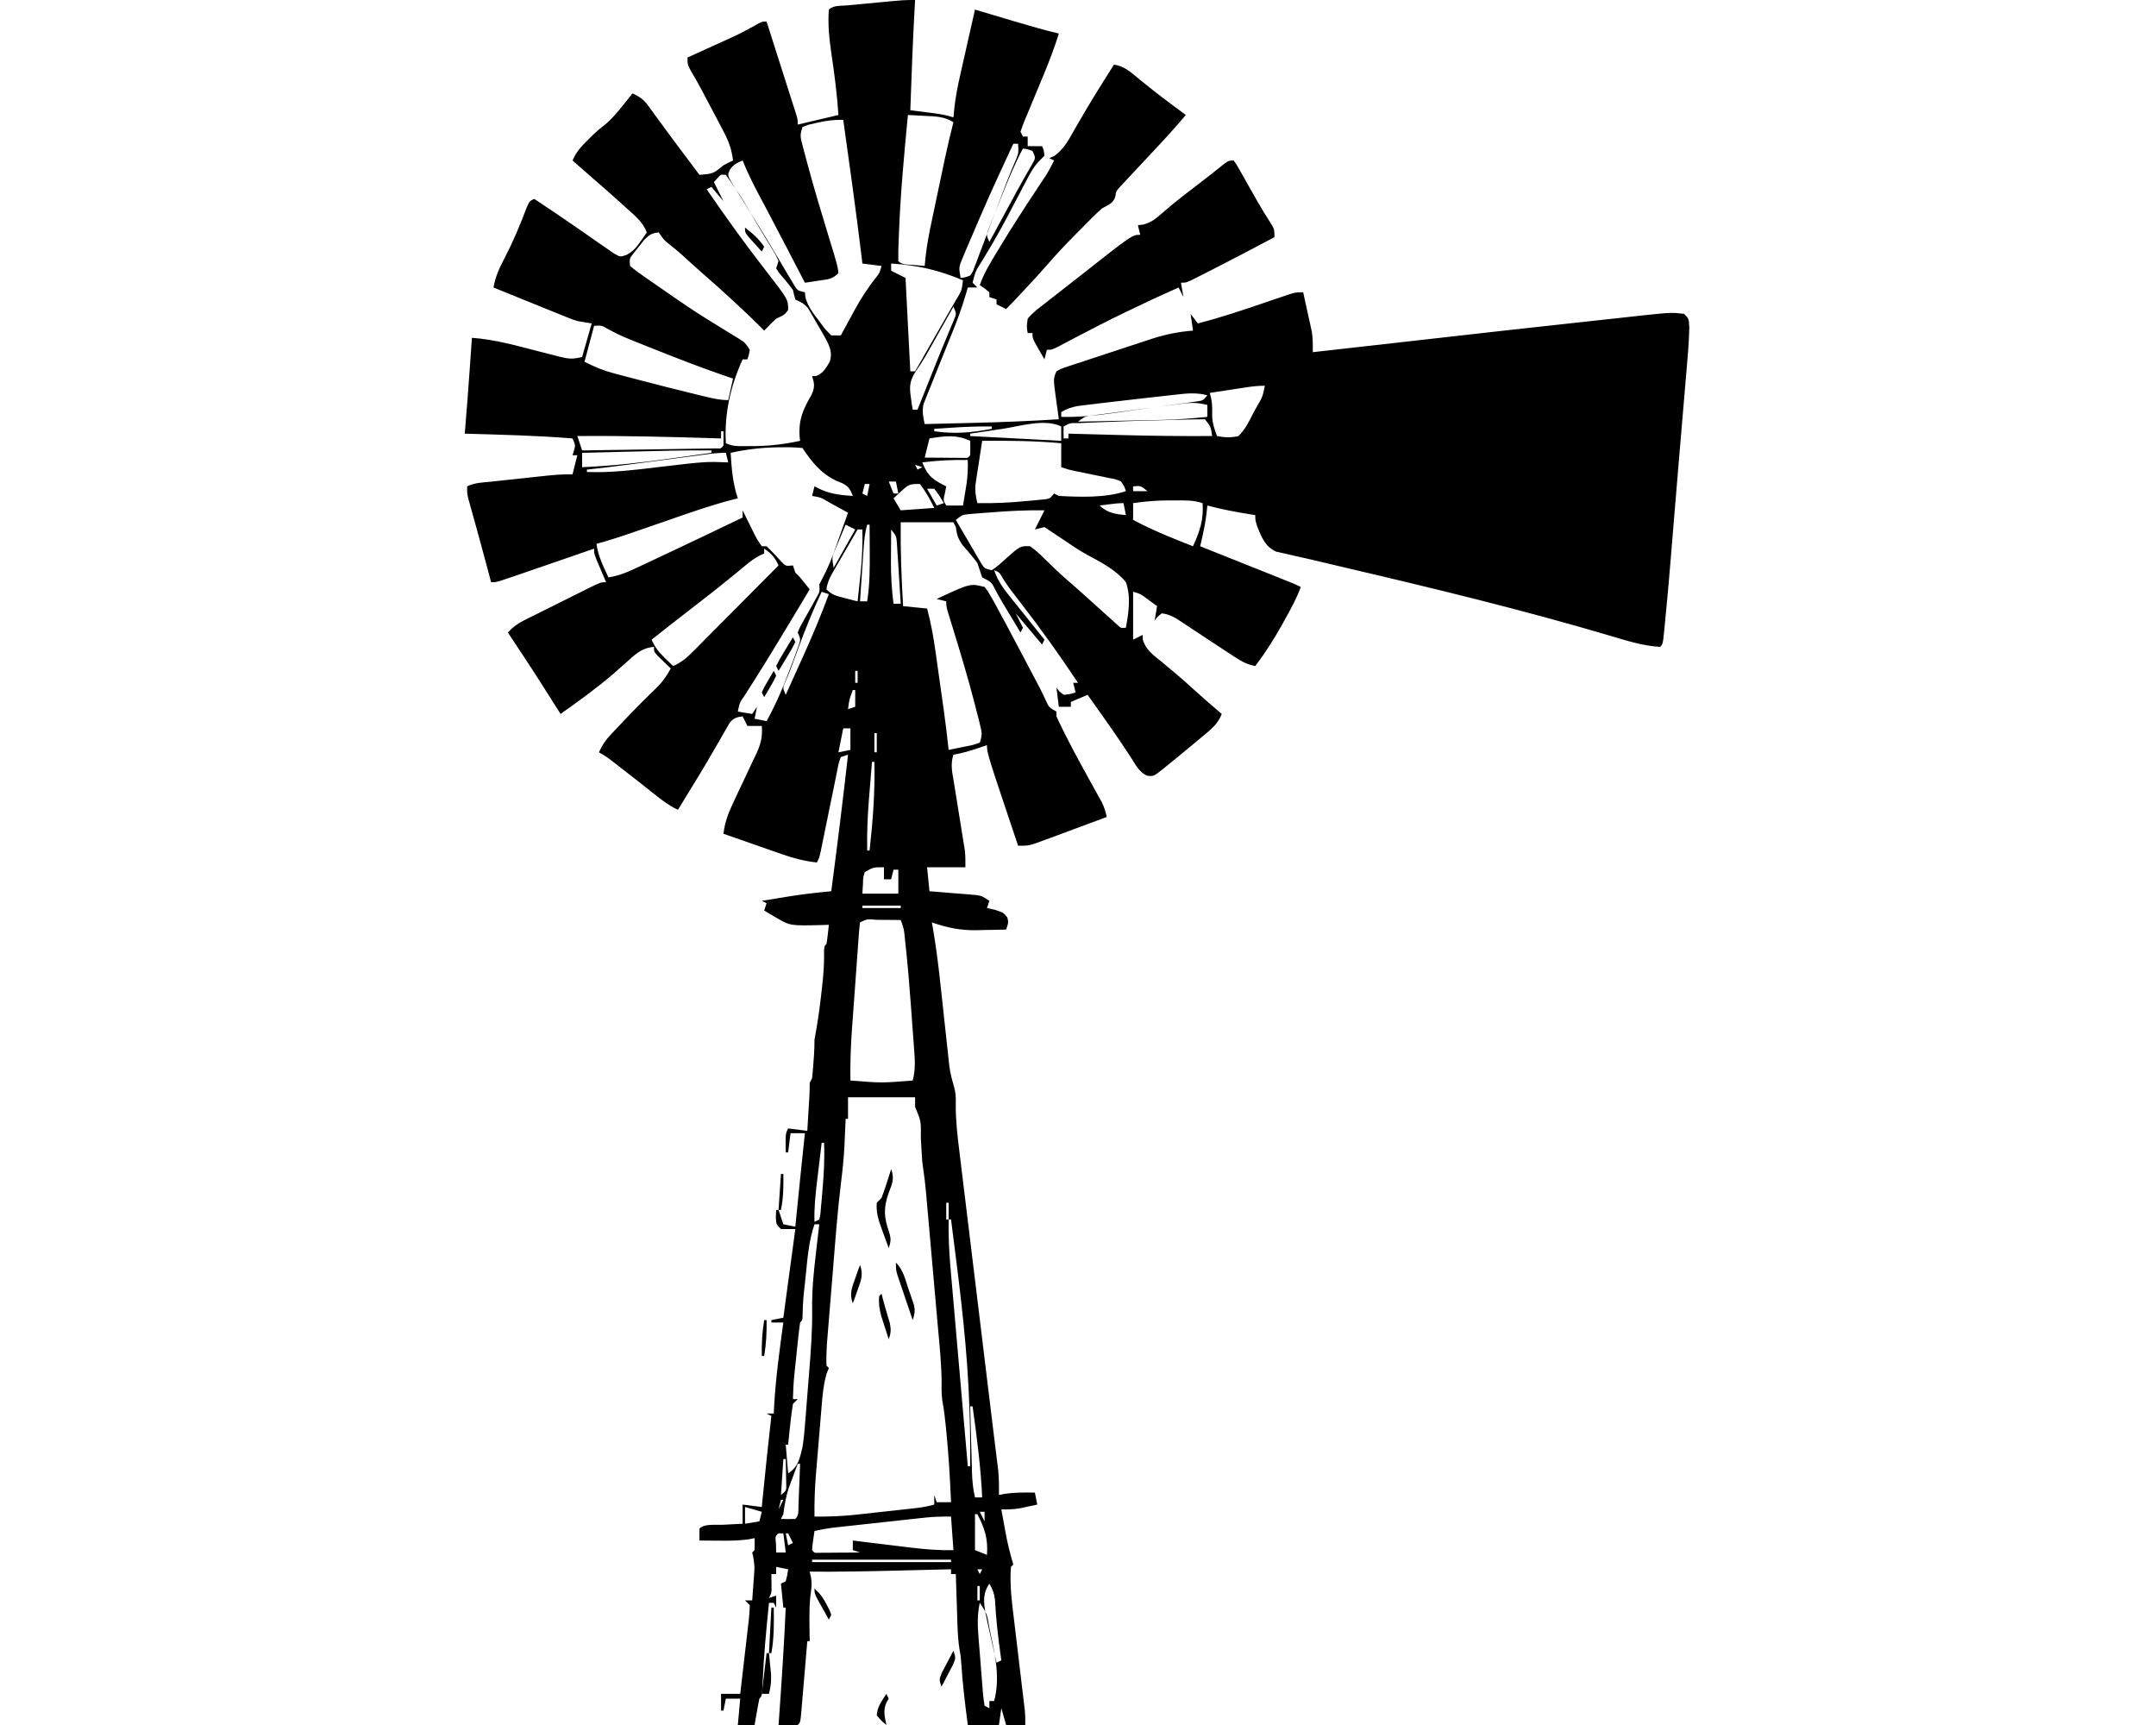 <?xml version="1.0" encoding="UTF-8"?>
<svg version="1.1" xmlns="http://www.w3.org/2000/svg" width="900" height="720">
<path d="M0 0 C-0.061 1.058 -0.121 2.117 -0.184 3.207 C-0.977 17.465 -1.502 31.729 -2 46 C-0.952 46.133 0.096 46.266 1.176 46.402 C2.555 46.581 3.934 46.759 5.312 46.938 C6.003 47.025 6.693 47.112 7.404 47.201 C10.401 47.592 13.125 48.042 16 49 C16.127 47.696 16.254 46.391 16.385 45.047 C16.907 40.362 17.795 35.837 18.848 31.246 C19.024 30.46 19.2 29.673 19.381 28.863 C19.937 26.387 20.5 23.912 21.062 21.438 C21.444 19.744 21.825 18.051 22.205 16.357 C23.132 12.237 24.064 8.118 25 4 C25.776 4.232 26.552 4.464 27.352 4.703 C30.9 5.762 34.45 6.818 38 7.875 C39.221 8.24 40.441 8.605 41.699 8.98 C47.773 10.786 53.834 12.536 60 14 C58.222 19.727 56.12 25.269 53.828 30.809 C53.54 31.506 53.252 32.203 52.955 32.922 C51.747 35.84 50.535 38.758 49.314 41.672 C48.416 43.819 47.528 45.969 46.641 48.121 C46.22 49.113 46.22 49.113 45.792 50.125 C45.135 51.727 44.56 53.362 44 55 C44.33 55.66 44.66 56.32 45 57 C45.66 57 46.32 57 47 57 C47 58.32 47 59.64 47 61 C48.98 61 50.96 61 53 61 C53.75 62.75 53.75 62.75 54 65 C53.414 65.584 52.827 66.169 52.223 66.771 C49.697 69.304 48.331 71.749 46.68 74.918 C46.066 76.083 45.453 77.247 44.821 78.447 C44.503 79.059 44.185 79.67 43.857 80.3 C42.206 83.472 40.534 86.633 38.859 89.793 C38.53 90.416 38.2 91.039 37.86 91.681 C34.723 97.578 31.376 103.333 27.882 109.024 C25.186 113.238 25.186 113.238 24 118 C24.66 118.66 25.32 119.32 26 120 C24.68 120 23.36 120 22 120 C21.826 120.614 21.652 121.228 21.473 121.86 C19.738 127.835 17.682 133.564 15.312 139.312 C14.611 141.05 13.911 142.789 13.211 144.527 C12.088 147.309 10.964 150.089 9.833 152.868 C8.687 155.698 7.56 158.535 6.438 161.375 C6.079 162.248 5.72 163.121 5.351 164.021 C5.028 164.847 4.704 165.673 4.371 166.523 C4.082 167.245 3.792 167.966 3.494 168.708 C2.853 171.682 3.365 174.052 4 177 C9.082 176.88 14.164 176.755 19.247 176.628 C20.967 176.585 22.687 176.543 24.407 176.503 C36.288 176.221 48.138 175.731 60 175 C59.837 173.811 59.674 172.622 59.506 171.397 C59.361 170.334 59.361 170.334 59.212 169.25 C59.01 167.776 58.803 166.302 58.594 164.829 C57.707 158.053 57.707 158.053 59 155 C60.882 153.918 60.882 153.918 63.377 153.093 C64.309 152.776 65.241 152.459 66.201 152.133 C67.217 151.807 68.234 151.481 69.281 151.145 C70.324 150.797 71.367 150.45 72.441 150.093 C74.654 149.36 76.87 148.635 79.089 147.917 C82.464 146.824 85.83 145.704 89.195 144.58 C91.348 143.871 93.502 143.163 95.656 142.457 C96.657 142.125 97.657 141.792 98.688 141.45 C104.507 139.582 109.902 138.457 116 138 C115.67 135.69 115.34 133.38 115 131 C115.99 132.32 116.98 133.64 118 135 C127.69 132.533 137.108 129.341 146.561 126.108 C148.55 125.429 150.54 124.755 152.531 124.082 C153.702 123.682 154.873 123.282 156.08 122.87 C159 122 159 122 162 122 C162.677 125.039 163.34 128.082 164 131.125 C164.191 131.981 164.382 132.837 164.578 133.719 C164.849 134.976 164.849 134.976 165.125 136.258 C165.293 137.022 165.46 137.787 165.633 138.575 C166.062 141.407 166.023 144.139 166 147 C166.991 146.888 167.981 146.776 169.002 146.661 C253.122 137.156 253.122 137.156 284.43 133.757 C286.75 133.504 289.069 133.25 291.389 132.994 C294.56 132.644 297.731 132.302 300.902 131.961 C301.793 131.861 302.684 131.762 303.602 131.659 C315.618 130.392 315.618 130.392 321 131 C323 133 323 133 323.185 136.855 C323.051 142.693 322.552 148.501 322.047 154.316 C321.947 155.506 321.847 156.696 321.743 157.921 C321.416 161.802 321.083 165.682 320.75 169.562 C320.521 172.257 320.293 174.952 320.065 177.646 C319.718 181.755 319.37 185.863 319.02 189.972 C318.282 198.636 317.559 207.302 316.848 215.969 C316.67 218.126 316.493 220.282 316.315 222.439 C316.068 225.451 315.821 228.464 315.575 231.476 C314.779 241.251 313.938 251.02 312.949 260.777 C312.869 261.593 312.789 262.408 312.707 263.249 C312.118 268.882 312.118 268.882 311 270 C303.761 269.61 296.987 267.389 290.077 265.339 C253.496 254.522 216.439 245.547 179.304 236.865 C174.83 235.814 170.361 234.747 165.892 233.68 C163.296 233.07 160.696 232.491 158.091 231.922 C156.735 231.608 155.379 231.293 154.023 230.977 C152.926 230.735 151.828 230.493 150.697 230.245 C146.109 228.127 144.592 224.2 142.785 219.68 C142 217 142 217 142 215 C141.227 214.879 140.453 214.758 139.656 214.633 C133.681 213.671 127.844 212.573 122 211 C121.876 212.134 121.752 213.269 121.625 214.438 C121.234 217.604 120.67 220.675 119.961 223.785 C119.781 224.579 119.601 225.373 119.416 226.192 C119.278 226.788 119.141 227.385 119 228 C120.201 228.479 121.402 228.959 122.64 229.453 C127.087 231.228 131.534 233.004 135.98 234.781 C137.906 235.551 139.833 236.32 141.759 237.089 C144.525 238.192 147.29 239.297 150.055 240.402 C151.352 240.92 151.352 240.92 152.675 241.447 C153.475 241.768 154.276 242.088 155.101 242.418 C155.807 242.7 156.513 242.982 157.241 243.272 C158.515 243.799 159.767 244.383 161 245 C159.255 249.83 156.804 254.213 154.312 258.688 C153.649 259.883 153.649 259.883 152.971 261.103 C149.65 267.009 146.1 272.597 142 278 C138.647 277.36 136.345 276.116 133.5 274.25 C132.55 273.634 131.6 273.018 130.621 272.383 C128.611 271.063 126.604 269.739 124.598 268.413 C122.826 267.243 121.052 266.075 119.277 264.909 C117.483 263.73 115.693 262.546 113.906 261.356 C113.072 260.808 112.238 260.26 111.379 259.695 C110.632 259.2 109.885 258.706 109.115 258.196 C107.025 257.014 105.378 256.313 103 256 C101.228 257.354 101.228 257.354 100 259 C100.33 257.02 100.66 255.04 101 253 C99.899 252.183 98.794 251.371 97.688 250.562 C97.073 250.11 96.458 249.658 95.824 249.191 C93.903 247.827 93.903 247.827 91 247 C91 253.6 91 260.2 91 267 C92.32 266.34 93.64 265.68 95 265 C95.022 265.696 95.044 266.392 95.066 267.109 C96.467 271.445 99.473 273.434 102.938 276.25 C104.312 277.402 105.686 278.554 107.059 279.707 C107.733 280.267 108.407 280.828 109.101 281.405 C111.622 283.523 114.065 285.721 116.5 287.938 C120.278 291.361 124.111 294.703 128 298 C126.417 302.31 123.111 304.777 119.688 307.625 C119.07 308.144 118.452 308.663 117.815 309.198 C115.885 310.809 113.944 312.406 112 314 C111.384 314.511 110.769 315.022 110.134 315.548 C108.393 316.986 106.638 318.403 104.875 319.812 C104.344 320.251 103.812 320.689 103.264 321.141 C99.539 324.056 99.539 324.056 96.977 323.792 C93.521 322.408 91.95 319.022 90 316 C89.036 314.551 88.072 313.103 87.105 311.656 C86.603 310.898 86.101 310.14 85.583 309.359 C82.897 305.357 80.103 301.43 77.312 297.5 C76.288 296.052 75.263 294.604 74.238 293.156 C73.13 291.594 73.13 291.594 72 290 C69.69 290.99 67.38 291.98 65 293 C65 293.66 65 294.32 65 295 C63.35 295 61.7 295 60 295 C59.67 292.36 59.34 289.72 59 287 C59.588 287.773 59.588 287.773 60.188 288.562 C61.085 289.274 61.085 289.274 62 290 C64.655 289.77 64.655 289.77 67 289 C66.67 287.68 66.34 286.36 66 285 C66.66 285 67.32 285 68 285 C60.49 273.721 52.677 262.75 44.383 252.032 C38.939 244.993 38.939 244.993 36.66 241.457 C35.233 238.912 35.233 238.912 33 238 C34.498 242.59 37.121 245.99 40.125 249.688 C40.612 250.297 41.099 250.906 41.601 251.534 C42.589 252.769 43.58 254.002 44.574 255.233 C45.889 256.863 47.198 258.498 48.504 260.137 C50.331 262.428 52.163 264.716 54 267 C53.67 267.66 53.34 268.32 53 269 C49.37 264.71 45.74 260.42 42 256 C42.99 257.98 43.98 259.96 45 262 C44.67 262.66 44.34 263.32 44 264 C42.582 261.646 41.166 259.292 39.75 256.938 C39.156 255.952 39.156 255.952 38.551 254.947 C38.158 254.293 37.764 253.639 37.359 252.965 C36.964 252.31 36.569 251.655 36.162 250.98 C35.388 249.66 34.639 248.326 33.916 246.977 C31.908 242.957 31.908 242.957 28 241 C27.321 239.004 26.657 237.003 26 235 C24.054 232.353 21.938 229.938 19.777 227.465 C17.895 224.854 17.43 223.145 17 220 C16.67 219.34 16.34 218.68 16 218 C15.01 218 14.02 218 13 218 C6.667 218 0.333 218 -6 218 C-6.145 229.708 -5.711 241.315 -5 253 C-1.7 253.33 1.6 253.66 5 254 C6.566 259.86 7.64 265.648 8.473 271.652 C8.601 272.552 8.729 273.451 8.86 274.378 C9.129 276.27 9.395 278.161 9.659 280.053 C10.061 282.926 10.468 285.798 10.877 288.67 C11.138 290.518 11.399 292.366 11.66 294.215 C11.78 295.062 11.9 295.909 12.023 296.782 C12.776 302.18 13.42 307.581 14 313 C16.149 312.579 18.294 312.137 20.438 311.688 C21.632 311.444 22.827 311.2 24.059 310.949 C25.029 310.636 26 310.323 27 310 C28.097 306.71 27.916 305.775 27.102 302.512 C26.874 301.591 26.646 300.671 26.411 299.723 C26.151 298.721 25.892 297.72 25.625 296.688 C25.362 295.65 25.099 294.612 24.828 293.542 C22.14 283.152 19.052 272.884 15.897 262.628 C15.521 261.402 15.145 260.177 14.758 258.914 C14.419 257.82 14.08 256.727 13.731 255.6 C13 253 13 253 13 251 C11.68 250.67 10.36 250.34 9 250 C23.025 243.455 23.025 243.455 29 245 C30.344 246.673 30.344 246.673 31.652 248.98 C32.168 249.887 32.684 250.793 33.216 251.726 C36.929 258.539 40.576 265.384 44.188 272.25 C45.002 273.792 45.816 275.333 46.631 276.875 C47.414 278.359 48.197 279.844 48.98 281.328 C49.34 282.009 49.699 282.691 50.07 283.393 C50.41 284.041 50.751 284.689 51.102 285.356 C51.589 286.279 51.589 286.279 52.086 287.22 C52.954 288.911 53.761 290.632 54.564 292.354 C55.869 295.25 55.869 295.25 59 297 C59 297.66 59 298.32 59 299 C60.038 301.283 61.117 303.514 62.25 305.75 C62.596 306.439 62.941 307.127 63.297 307.837 C67.032 315.201 71.023 322.428 75.05 329.636 C75.548 330.535 76.046 331.433 76.559 332.359 C77.228 333.558 77.228 333.558 77.912 334.78 C78.933 336.863 79.54 338.734 80 341 C76.265 342.389 72.53 343.776 68.794 345.163 C67.525 345.634 66.257 346.105 64.988 346.577 C63.157 347.258 61.324 347.937 59.492 348.617 C58.392 349.026 57.293 349.434 56.16 349.855 C54.596 350.422 54.596 350.422 53 351 C51.438 351.569 51.438 351.569 49.844 352.149 C47 353 47 353 43 353 C30 314.315 30 314.315 30 311 C29.408 311.205 28.817 311.41 28.207 311.621 C24.163 313 20.231 314.318 16 315 C14.644 319.069 15.529 322.516 16.215 326.648 C16.417 327.923 16.417 327.923 16.623 329.223 C17.054 331.941 17.495 334.658 17.938 337.375 C18.375 340.085 18.811 342.795 19.242 345.506 C19.51 347.193 19.783 348.879 20.06 350.564 C20.183 351.335 20.306 352.106 20.433 352.9 C20.543 353.573 20.653 354.245 20.765 354.938 C21.032 357.278 21 359.645 21 362 C15.72 362 10.44 362 5 362 C5.33 365.3 5.66 368.6 6 372 C7.553 372.121 9.107 372.242 10.707 372.367 C12.742 372.536 14.777 372.705 16.812 372.875 C17.837 372.954 18.861 373.032 19.916 373.113 C20.899 373.197 21.882 373.281 22.895 373.367 C24.253 373.477 24.253 373.477 25.64 373.589 C28 374 28 374 31 376 C30.67 376.99 30.34 377.98 30 379 C31.671 379.371 31.671 379.371 33.375 379.75 C37 381 37 381 38.5 382.938 C39 385 39 385 38 388 C34.709 388.089 31.417 388.141 28.125 388.188 C26.748 388.225 26.748 388.225 25.344 388.264 C18.714 388.334 13.238 387.182 7 385 C7.128 385.721 7.255 386.441 7.387 387.184 C8.671 394.622 9.64 402.05 10.438 409.555 C10.695 411.904 10.953 414.253 11.211 416.602 C11.608 420.255 12.004 423.909 12.396 427.562 C12.779 431.123 13.17 434.683 13.562 438.242 C13.677 439.333 13.792 440.424 13.91 441.547 C14.541 447.398 14.541 447.398 16.09 453.047 C16.992 455.975 17.049 457.834 16.967 460.86 C16.917 467.384 17.632 473.721 18.437 480.188 C18.59 481.46 18.743 482.731 18.9 484.041 C19.316 487.499 19.74 490.956 20.165 494.412 C20.612 498.056 21.051 501.702 21.491 505.347 C22.327 512.254 23.169 519.161 24.013 526.067 C25.06 534.632 26.098 543.199 27.137 551.766 C28.283 561.216 29.43 570.667 30.583 580.117 C31.262 585.689 31.938 591.261 32.614 596.833 C32.963 599.694 33.317 602.554 33.673 605.413 C33.859 606.929 34.045 608.445 34.231 609.96 C34.383 611.183 34.536 612.406 34.692 613.665 C35.012 617.129 35.055 620.524 35 624 C35.804 623.835 36.609 623.67 37.438 623.5 C41.659 622.908 45.747 622.915 50 623 C50.33 624.65 50.66 626.3 51 628 C49.439 628.34 47.876 628.671 46.312 629 C45.442 629.186 44.572 629.371 43.676 629.562 C41.063 629.99 38.642 630.076 36 630 C36.454 632.522 36.913 635.042 37.375 637.562 C37.501 638.267 37.628 638.971 37.758 639.697 C38.593 644.227 39.667 648.59 41 653 C40.67 653.33 40.34 653.66 40 654 C39.424 661.429 40.412 668.849 41.312 676.211 C41.446 677.341 41.579 678.472 41.716 679.637 C42.139 683.217 42.569 686.796 43 690.375 C43.43 693.976 43.858 697.576 44.284 701.177 C44.548 703.41 44.815 705.643 45.085 707.875 C45.265 709.388 45.265 709.388 45.449 710.931 C45.556 711.816 45.662 712.701 45.772 713.612 C46 716 46 716 46 720 C43.36 720 40.72 720 38 720 C37.34 717.69 36.68 715.38 36 713 C35.67 715.31 35.34 717.62 35 720 C30.71 720 26.42 720 22 720 C20.849 711.297 19.804 702.633 19.246 693.867 C19.045 691.006 19.045 691.006 18.504 688.24 C17.984 684.896 17.792 681.671 17.684 678.289 C17.642 677.045 17.6 675.801 17.557 674.52 C17.517 673.234 17.478 671.949 17.438 670.625 C17.394 669.317 17.351 668.008 17.307 666.66 C17.201 663.44 17.099 660.22 17 657 C16.34 657 15.68 657 15 657 C15 656.34 15 655.68 15 655 C13.781 655.03 12.562 655.061 11.307 655.092 C6.707 655.206 2.107 655.317 -2.493 655.427 C-4.469 655.475 -6.445 655.524 -8.421 655.573 C-20.284 655.868 -32.133 656.077 -44 656 C-43.826 656.757 -43.652 657.513 -43.473 658.293 C-42.971 661.168 -43.31 663.47 -43.742 666.332 C-44.34 672.52 -44.068 678.79 -44 685 C-44.33 685 -44.66 685 -45 685 C-45.086 686.025 -45.171 687.049 -45.26 688.105 C-45.577 691.894 -45.901 695.683 -46.227 699.471 C-46.367 701.114 -46.506 702.756 -46.643 704.398 C-46.84 706.754 -47.042 709.11 -47.246 711.465 C-47.307 712.203 -47.367 712.942 -47.429 713.703 C-47.886 718.886 -47.886 718.886 -49 720 C-51.671 720.141 -54.324 720.042 -57 720 C-56.945 719.226 -56.889 718.452 -56.832 717.655 C-55.726 702.109 -54.689 686.571 -54 671 C-54.33 671 -54.66 671 -55 671 C-55.33 667.7 -55.66 664.4 -56 661 C-55.34 660.67 -54.68 660.34 -54 660 C-53.344 657.473 -53.344 657.473 -53 655 C-54.65 654.67 -56.3 654.34 -58 654 C-58 654.99 -58 655.98 -58 657 C-58.66 657 -59.32 657 -60 657 C-59.969 658.918 -59.969 658.918 -59.938 660.875 C-59.875 664.75 -59.875 664.75 -61 667 C-60.01 666.67 -59.02 666.34 -58 666 C-58 667.65 -58 669.3 -58 671 C-58.33 670.34 -58.66 669.68 -59 669 C-59.66 669 -60.32 669 -61 669 C-62.136 680.184 -63.197 691.341 -63.658 702.576 C-63.898 707.898 -63.898 707.898 -65 709 C-65.395 710.846 -65.742 712.702 -66.062 714.562 C-66.239 715.574 -66.416 716.586 -66.598 717.629 C-66.73 718.411 -66.863 719.194 -67 720 C-69.31 720 -71.62 720 -74 720 C-73.67 716.37 -73.34 712.74 -73 709 C-74.98 709 -76.96 709 -79 709 C-79.495 711.475 -79.495 711.475 -80 714 C-80.33 714 -80.66 714 -81 714 C-81 711.69 -81 709.38 -81 707 C-78.36 707 -75.72 707 -73 707 C-72.38 701.769 -71.774 696.536 -71.181 691.302 C-70.977 689.52 -70.77 687.739 -70.558 685.959 C-70.255 683.403 -69.966 680.847 -69.68 678.289 C-69.582 677.49 -69.484 676.691 -69.383 675.868 C-69.172 673.919 -69.076 671.959 -69 670 C-69.66 669.34 -70.32 668.68 -71 668 C-70.01 668 -69.02 668 -68 668 C-67.805 665.417 -67.619 662.834 -67.438 660.25 C-67.381 659.52 -67.325 658.791 -67.268 658.039 C-66.96 653.898 -66.96 653.898 -67.555 649.819 C-67.702 649.219 -67.849 648.619 -68 648 C-67.67 647.67 -67.34 647.34 -67 647 C-66.959 645.334 -66.957 643.666 -67 642 C-68.21 642.246 -68.21 642.246 -69.445 642.496 C-73.628 643.089 -77.659 643.109 -81.875 643.062 C-82.659 643.058 -83.442 643.053 -84.25 643.049 C-86.167 643.037 -88.083 643.019 -90 643 C-90.043 641.334 -90.041 639.666 -90 638 C-87.881 635.881 -83.38 636.582 -80.438 636.438 C-79.228 636.373 -79.228 636.373 -77.994 636.307 C-75.996 636.2 -73.998 636.1 -72 636 C-72 633.36 -72 630.72 -72 628 C-69.36 628.33 -66.72 628.66 -64 629 C-63.879 627.765 -63.758 626.53 -63.633 625.258 C-62.504 613.829 -61.295 602.411 -60 591 C-60.66 590.67 -61.32 590.34 -62 590 C-61.01 590 -60.02 590 -59 590 C-58.963 589.184 -58.925 588.368 -58.887 587.527 C-58.225 575.602 -56.638 563.826 -55 552 C-56.65 552 -58.3 552 -60 552 C-60 551.67 -60 551.34 -60 551 C-58.35 550.67 -56.7 550.34 -55 550 C-53.35 537.79 -51.7 525.58 -50 513 C-51.98 513 -53.96 513 -56 513 C-58 511 -58 511 -58.125 507.875 C-58.084 506.926 -58.042 505.978 -58 505 C-57.67 505 -57.34 505 -57 505 C-56.34 506.98 -55.68 508.96 -55 511 C-53.35 511.33 -51.7 511.66 -50 512 C-49.879 510.777 -49.758 509.553 -49.633 508.293 C-48.463 496.524 -47.251 484.76 -46 473 C-47.98 473 -49.96 473 -52 473 C-52.33 475.64 -52.66 478.28 -53 481 C-53.33 481 -53.66 481 -54 481 C-54.125 473.25 -54.125 473.25 -53 471 C-50.36 471.33 -47.72 471.66 -45 472 C-44.832 469.229 -44.666 466.458 -44.5 463.688 C-44.428 462.509 -44.428 462.509 -44.355 461.307 C-44.31 460.549 -44.265 459.792 -44.219 459.012 C-44.177 458.315 -44.135 457.619 -44.092 456.901 C-44.013 455.269 -44 453.634 -44 452 C-43.67 451.34 -43.34 450.68 -43 450 C-42.769 447.858 -42.588 445.711 -42.438 443.562 C-42.354 442.409 -42.27 441.255 -42.184 440.066 C-42.063 438.047 -42 436.023 -42 434 C-41.727 432.33 -41.432 430.664 -41.125 429 C-40.174 423.433 -39.477 417.863 -38.875 412.25 C-38.788 411.459 -38.7 410.667 -38.61 409.852 C-38.214 406.042 -37.962 402.316 -38.008 398.484 C-38 395 -38 395 -37 394 C-36.769 392.653 -36.588 391.296 -36.438 389.938 C-36.293 388.638 -36.149 387.339 -36 386 C-37.002 386.035 -38.003 386.07 -39.035 386.105 C-52.161 386.427 -52.161 386.427 -58 383 C-58.969 382.443 -59.939 381.886 -60.938 381.312 C-61.618 380.879 -62.299 380.446 -63 380 C-62.67 379.01 -62.34 378.02 -62 377 C-62.66 376.67 -63.32 376.34 -64 376 C-61.042 375.517 -58.084 375.039 -55.125 374.562 C-54.303 374.428 -53.48 374.293 -52.633 374.154 C-46.77 373.215 -40.913 372.529 -35 372 C-32.507 353.016 -30.128 334.029 -28 315 C-28.99 315.33 -29.98 315.66 -31 316 C-31.934 318.506 -31.934 318.506 -32.492 321.613 C-32.739 322.792 -32.987 323.971 -33.241 325.186 C-33.617 327.074 -33.617 327.074 -34 329 C-34.258 330.239 -34.516 331.479 -34.782 332.755 C-35.712 337.225 -36.622 341.698 -37.526 346.173 C-37.913 348.089 -38.304 350.003 -38.695 351.918 C-38.922 353.04 -39.149 354.161 -39.383 355.317 C-40 358 -40 358 -41 360 C-46.149 359.414 -50.794 358.23 -55.684 356.496 C-56.384 356.253 -57.084 356.011 -57.806 355.761 C-60.019 354.992 -62.228 354.215 -64.438 353.438 C-65.947 352.912 -67.457 352.386 -68.967 351.861 C-72.647 350.581 -76.324 349.293 -80 348 C-79.428 343.001 -77.778 338.895 -75.621 334.406 C-74.941 332.949 -74.26 331.492 -73.58 330.035 C-72.509 327.762 -71.433 325.491 -70.354 323.222 C-69.308 321.017 -68.276 318.806 -67.246 316.594 C-66.921 315.922 -66.596 315.25 -66.261 314.557 C-64.396 310.533 -63.644 307.431 -64 303 C-65.98 303 -67.96 303 -70 303 C-70.66 301.68 -71.32 300.36 -72 299 C-74.555 299.362 -75.705 299.645 -77.381 301.664 C-77.793 302.382 -78.205 303.1 -78.629 303.84 C-79.338 305.052 -79.338 305.052 -80.062 306.288 C-80.557 307.162 -81.052 308.037 -81.562 308.938 C-82.62 310.754 -83.679 312.571 -84.738 314.387 C-85.275 315.315 -85.812 316.244 -86.366 317.201 C-88.929 321.591 -91.587 325.92 -94.25 330.25 C-95.172 331.755 -96.094 333.26 -97.016 334.766 C-97.67 335.833 -98.325 336.9 -99 338 C-102.895 336.153 -106.092 333.688 -109.438 331 C-110.681 330.012 -111.924 329.026 -113.168 328.039 C-113.8 327.537 -114.432 327.034 -115.083 326.517 C-118.121 324.113 -121.182 321.74 -124.25 319.375 C-124.798 318.95 -125.347 318.524 -125.912 318.086 C-128.825 315.841 -128.825 315.841 -132 314 C-130.694 311.144 -129.279 308.998 -127.129 306.715 C-126.56 306.107 -125.99 305.499 -125.404 304.873 C-124.796 304.234 -124.188 303.595 -123.562 302.938 C-122.94 302.276 -122.318 301.614 -121.677 300.932 C-116.971 295.953 -112.142 291.117 -107.207 286.367 C-105.043 284.047 -103.517 281.777 -102 279 C-102.505 278.518 -103.011 278.036 -103.531 277.539 C-104.181 276.907 -104.831 276.276 -105.5 275.625 C-106.15 274.999 -106.799 274.372 -107.469 273.727 C-109 272 -109 272 -109 270 C-114.074 270.388 -116.902 273.154 -120.5 276.438 C-121.739 277.534 -122.979 278.628 -124.223 279.719 C-124.849 280.269 -125.476 280.82 -126.122 281.387 C-133.069 287.353 -140.537 292.704 -148 298 C-148.382 297.396 -148.764 296.793 -149.158 296.171 C-159.408 279.974 -159.408 279.974 -170 264 C-167.955 261.792 -166.075 260.35 -163.386 259.007 C-162.315 258.467 -162.315 258.467 -161.223 257.916 C-160.074 257.348 -160.074 257.348 -158.902 256.77 C-158.112 256.374 -157.322 255.979 -156.508 255.572 C-154.841 254.739 -153.173 253.91 -151.503 253.083 C-148.94 251.814 -146.383 250.534 -143.826 249.252 C-142.206 248.445 -140.586 247.638 -138.965 246.832 C-138.197 246.448 -137.429 246.063 -136.638 245.667 C-131.231 243 -131.231 243 -129 243 C-129.541 241.735 -129.541 241.735 -130.094 240.445 C-130.558 239.35 -131.022 238.254 -131.5 237.125 C-131.964 236.034 -132.428 234.944 -132.906 233.82 C-134 231 -134 231 -134 229 C-134.816 229.282 -135.631 229.564 -136.472 229.854 C-139.558 230.921 -142.644 231.987 -145.731 233.053 C-147.056 233.51 -148.38 233.968 -149.705 234.426 C-154.134 235.957 -158.566 237.481 -163 239 C-164.175 239.403 -165.35 239.806 -166.561 240.221 C-167.639 240.586 -168.717 240.952 -169.828 241.328 C-171.258 241.814 -171.258 241.814 -172.716 242.31 C-175 243 -175 243 -177 243 C-177.329 241.759 -177.329 241.759 -177.664 240.492 C-177.981 239.299 -178.298 238.105 -178.625 236.875 C-178.797 236.225 -178.97 235.575 -179.147 234.905 C-180.276 230.667 -181.429 226.437 -182.602 222.211 C-182.874 221.225 -183.147 220.239 -183.427 219.223 C-183.971 217.257 -184.518 215.292 -185.069 213.328 C-185.319 212.42 -185.57 211.513 -185.828 210.578 C-186.054 209.768 -186.28 208.957 -186.513 208.122 C-187 206 -187 206 -187 203 C-183.837 201.419 -180.365 201.393 -176.887 201.027 C-176.08 200.94 -175.274 200.853 -174.443 200.763 C-172.734 200.578 -171.025 200.396 -169.316 200.216 C-166.708 199.94 -164.101 199.657 -161.494 199.373 C-159.833 199.195 -158.173 199.017 -156.512 198.84 C-155.734 198.755 -154.957 198.671 -154.156 198.584 C-150.422 198.193 -146.756 197.9 -143 198 C-142.34 195.36 -141.68 192.72 -141 190 C-141.66 190 -142.32 190 -143 190 C-142.814 189.402 -142.629 188.804 -142.438 188.188 C-141.779 185.836 -141.779 185.836 -143 183 C-157.969 181.766 -172.992 181.453 -188 181 C-187.91 179.957 -187.91 179.957 -187.819 178.894 C-187.122 170.684 -186.517 162.469 -185.938 154.25 C-185.847 152.969 -185.756 151.687 -185.662 150.367 C-185.441 147.245 -185.22 144.122 -185 141 C-175.388 141.675 -166.202 144.319 -156.906 146.712 C-154.704 147.277 -152.499 147.831 -150.293 148.383 C-149.284 148.648 -149.284 148.648 -148.254 148.919 C-144.549 149.841 -142.821 149.955 -139 149 C-137.68 144.38 -136.36 139.76 -135 135 C-136.98 134.67 -138.96 134.34 -141 134 C-143.05 133.348 -143.05 133.348 -144.894 132.601 C-145.594 132.321 -146.295 132.041 -147.016 131.752 C-147.751 131.451 -148.485 131.15 -149.242 130.84 C-150.395 130.376 -150.395 130.376 -151.571 129.902 C-154.008 128.92 -156.441 127.929 -158.875 126.938 C-160.534 126.267 -162.192 125.597 -163.852 124.928 C-167.904 123.292 -171.953 121.648 -176 120 C-175.2 115.406 -173.474 111.72 -171.312 107.625 C-167.803 100.837 -164.898 93.972 -162.227 86.816 C-161 84 -161 84 -159 83 C-152.871 87.053 -146.775 91.139 -140.754 95.352 C-139.732 96.057 -138.711 96.762 -137.658 97.488 C-135.558 98.938 -133.467 100.402 -131.385 101.879 C-130.372 102.571 -129.36 103.263 -128.316 103.977 C-126.962 104.921 -126.962 104.921 -125.58 105.885 C-123.025 107.301 -123.025 107.301 -120.28 106.311 C-117.666 104.808 -116.399 103.343 -114.688 100.875 C-114.176 100.151 -113.664 99.426 -113.137 98.68 C-112.762 98.125 -112.386 97.571 -112 97 C-113.605 92.744 -116.822 90.141 -120.125 87.188 C-120.712 86.655 -121.299 86.122 -121.903 85.573 C-126.223 81.663 -130.589 77.807 -135 74 C-136.501 72.688 -138.001 71.376 -139.5 70.062 C-140.17 69.476 -140.841 68.889 -141.531 68.285 C-142.016 67.861 -142.501 67.437 -143 67 C-141.493 63.455 -139.424 61.186 -136.688 58.5 C-135.928 57.747 -135.169 56.994 -134.387 56.219 C-132 54 -132 54 -129.508 52.078 C-126.656 49.715 -124.495 47.143 -122.188 44.25 C-121.002 42.773 -121.002 42.773 -119.793 41.266 C-119.201 40.518 -118.61 39.77 -118 39 C-115.023 40.303 -113.313 41.508 -111.406 44.133 C-110.705 45.084 -110.705 45.084 -109.989 46.055 C-109.498 46.738 -109.006 47.421 -108.5 48.125 C-107.443 49.565 -106.386 51.005 -105.328 52.445 C-104.785 53.191 -104.241 53.936 -103.682 54.704 C-100.905 58.495 -98.075 62.246 -95.25 66 C-94.234 67.354 -93.218 68.708 -92.203 70.062 C-91.476 71.032 -90.749 72.001 -90 73 C-84.244 72.477 -84.244 72.477 -80 69 C-77.812 67.812 -77.812 67.812 -76 67 C-76.556 62.343 -77.839 58.894 -80.02 54.754 C-80.63 53.587 -81.24 52.419 -81.869 51.217 C-82.517 49.999 -83.165 48.781 -83.812 47.562 C-84.449 46.349 -85.085 45.135 -85.721 43.92 C-88.211 39.175 -90.705 34.444 -93.449 29.84 C-95 27 -95 27 -95 24 C-94.31 23.688 -93.619 23.375 -92.908 23.054 C-89.75 21.623 -86.594 20.186 -83.438 18.75 C-82.351 18.259 -81.265 17.768 -80.146 17.262 C-73.38 14.181 -73.38 14.181 -66.848 10.641 C-64 9 -64 9 -62 9 C-60.145 14.801 -58.294 20.604 -56.446 26.407 C-55.816 28.382 -55.186 30.357 -54.554 32.332 C-53.648 35.166 -52.746 38.001 -51.844 40.836 C-51.417 42.166 -51.417 42.166 -50.982 43.522 C-50.722 44.343 -50.462 45.164 -50.193 46.009 C-49.962 46.733 -49.731 47.457 -49.494 48.203 C-49 50 -49 50 -49 52 C-40.585 50.02 -40.585 50.02 -32 48 C-32.589 39.289 -33.676 30.726 -34.984 22.095 C-35.855 16.078 -36.474 10.084 -36 4 C-34.101 2.101 -30.806 2.488 -28.262 2.246 C-27.585 2.181 -26.907 2.116 -26.21 2.049 C-24.773 1.911 -23.337 1.776 -21.9 1.643 C-19.707 1.439 -17.514 1.229 -15.322 1.018 C-4.613 0 -4.613 0 0 0 Z M-3 48 C-4.591 64.503 -6.133 80.989 -6.75 97.562 C-6.794 98.708 -6.839 99.854 -6.885 101.034 C-7.029 105.017 -7.029 105.017 -7 109 C-5.337 110.663 -3.217 110.36 -0.938 110.562 C-0.018 110.646 0.901 110.73 1.848 110.816 C2.913 110.907 2.913 110.907 4 111 C4.124 109.721 4.248 108.443 4.375 107.125 C4.946 102.009 5.922 97.028 6.996 91.996 C7.19 91.073 7.383 90.151 7.583 89.2 C7.99 87.263 8.399 85.326 8.811 83.389 C9.436 80.443 10.056 77.496 10.674 74.549 C11.073 72.656 11.472 70.764 11.871 68.871 C12.054 68 12.238 67.129 12.427 66.232 C13.513 61.124 14.704 56.058 16 51 C12.292 48.649 8.514 48.568 4.25 48.375 C3.553 48.336 2.855 48.298 2.137 48.258 C0.425 48.164 -1.288 48.081 -3 48 Z M-41.25 51.312 C-42.836 51.678 -42.836 51.678 -44.453 52.051 C-45.294 52.364 -46.134 52.677 -47 53 C-48.085 56.256 -47.943 57.073 -47.102 60.27 C-46.874 61.144 -46.646 62.019 -46.411 62.92 C-46.152 63.875 -45.892 64.829 -45.625 65.812 C-45.229 67.302 -45.229 67.302 -44.825 68.822 C-42.09 78.962 -39.059 89.016 -35.985 99.058 C-35.612 100.279 -35.239 101.5 -34.855 102.758 C-34.522 103.842 -34.188 104.926 -33.844 106.043 C-32.292 111.477 -32.292 111.477 -32 114 C-34.625 116.625 -36.488 116.583 -40.125 117.125 C-41.221 117.293 -42.316 117.46 -43.445 117.633 C-44.288 117.754 -45.131 117.875 -46 118 C-46.341 117.342 -46.683 116.684 -47.035 116.007 C-48.648 112.9 -50.261 109.794 -51.875 106.688 C-52.462 105.557 -53.049 104.427 -53.654 103.262 C-56.415 97.951 -59.181 92.644 -61.984 87.355 C-62.433 86.508 -62.882 85.661 -63.344 84.788 C-64.174 83.226 -65.005 81.664 -65.839 80.104 C-68.118 75.81 -70.148 71.495 -72 67 C-74.378 67.951 -75.764 68.679 -77.295 70.762 C-78.27 73.042 -78.27 73.042 -77.072 75.384 C-76.522 76.264 -75.973 77.144 -75.406 78.051 C-74.488 79.548 -74.488 79.548 -73.552 81.076 C-72.875 82.144 -72.198 83.212 -71.5 84.312 C-70.463 85.987 -69.427 87.661 -68.391 89.335 C-67.317 91.069 -66.236 92.797 -65.154 94.526 C-63.051 97.9 -61.013 101.311 -58.984 104.73 C-58.356 105.785 -57.728 106.84 -57.08 107.927 C-55.876 109.949 -54.677 111.973 -53.482 114.001 C-52.937 114.908 -52.391 115.815 -51.828 116.75 C-51.353 117.549 -50.877 118.348 -50.388 119.172 C-49.044 121.299 -49.044 121.299 -46 122 C-45.934 122.684 -45.869 123.369 -45.801 124.074 C-44.741 127.945 -42.614 130.699 -40.188 133.812 C-39.749 134.41 -39.31 135.007 -38.857 135.623 C-37.416 137.559 -37.416 137.559 -35 140 C-33.68 140 -32.36 140 -31 140 C-30.728 139.497 -30.457 138.993 -30.177 138.475 C-28.916 136.146 -27.646 133.823 -26.375 131.5 C-25.948 130.709 -25.522 129.917 -25.082 129.102 C-22.458 124.323 -19.625 119.971 -16.221 115.709 C-14.804 113.903 -14.804 113.903 -14 111 C-16.64 110.67 -19.28 110.34 -22 110 C-22.159 108.685 -22.317 107.37 -22.48 106.016 C-24.765 87.313 -27.375 68.658 -30 50 C-33.966 49.941 -37.382 50.384 -41.25 51.312 Z M41 60 C30.655 82.286 30.655 82.286 21 104.875 C20.669 105.675 20.337 106.474 19.996 107.298 C18.202 111.561 18.202 111.561 19 116 C20.954 115.784 20.954 115.784 23 115 C24.155 113.377 24.155 113.377 24.859 111.281 C25.166 110.493 25.474 109.704 25.79 108.892 C26.107 108.032 26.424 107.172 26.75 106.285 C27.09 105.4 27.43 104.515 27.78 103.604 C28.868 100.762 29.934 97.913 31 95.062 C31.717 93.176 32.436 91.29 33.156 89.404 C34.801 85.096 36.428 80.781 38.049 76.463 C39.378 73.021 40.811 69.624 42.257 66.23 C43.211 63.759 43.211 63.759 43 60 C42.34 60 41.68 60 41 60 Z M45 62 C41.511 68.619 38.687 75.443 35.944 82.402 C35.181 84.33 34.404 86.252 33.627 88.174 C33.145 89.391 32.664 90.609 32.168 91.863 C31.727 92.97 31.287 94.076 30.833 95.216 C29.696 98.045 29.696 98.045 31 101 C31.362 100.331 31.725 99.661 32.098 98.971 C33.774 95.877 35.449 92.782 37.125 89.688 C37.695 88.635 38.265 87.582 38.852 86.498 C39.419 85.451 39.986 84.403 40.57 83.324 C41.135 82.275 41.7 81.227 42.282 80.146 C43.434 78.037 44.608 75.941 45.804 73.858 C46.361 72.88 46.918 71.902 47.492 70.895 C47.999 70.023 48.505 69.151 49.027 68.253 C50.338 65.904 50.338 65.904 49 63 C46.985 62.267 46.985 62.267 45 62 Z M-82.625 74.5 C-83.079 74.995 -83.532 75.49 -84 76 C-83.711 76.578 -83.422 77.155 -83.125 77.75 C-82.083 79.833 -81.042 81.917 -80 84 C-82.475 81.03 -82.475 81.03 -85 78 C-85.66 78.33 -86.32 78.66 -87 79 C-79.075 90.548 -70.95 101.887 -62.332 112.93 C-53 124.974 -53 124.974 -53 129.312 C-54.323 131.544 -55.661 131.895 -58 133 C-59.705 134.627 -61.379 136.289 -63 138 C-63.684 137.306 -64.369 136.613 -65.074 135.898 C-68.246 132.727 -71.522 129.673 -74.812 126.625 C-75.434 126.048 -76.056 125.472 -76.696 124.878 C-80.436 121.42 -84.209 118.01 -88.066 114.684 C-91.29 111.876 -94.443 108.99 -97.605 106.113 C-99.25 104.662 -100.944 103.265 -102.676 101.918 C-105 100 -105 100 -107 97 C-109.994 97.337 -110.988 97.988 -113.141 100.18 C-114.185 101.514 -114.185 101.514 -115.25 102.875 C-115.956 103.759 -116.663 104.644 -117.391 105.555 C-119.275 107.93 -119.275 107.93 -119 111 C-116.752 112.86 -114.534 114.493 -112.125 116.125 C-111.022 116.888 -111.022 116.888 -109.897 117.666 C-91.924 130.138 -91.924 130.138 -73.276 141.537 C-71 143 -71 143 -69 146 C-69.375 148.188 -69.375 148.188 -70 150 C-70.66 150 -71.32 150 -72 150 C-77.093 161.22 -79.68 172.663 -79 185 C-75.873 186.563 -72.555 186.19 -69.125 186.188 C-68.366 186.188 -67.608 186.189 -66.826 186.189 C-60.414 186.13 -54.273 185.354 -48 184 C-48.104 183.126 -48.104 183.126 -48.211 182.234 C-48.677 175.184 -46.772 170.803 -43.215 164.762 C-41.83 161.613 -41.972 160.224 -43 157 C-42.422 156.979 -41.845 156.959 -41.25 156.938 C-38.275 155.698 -37.247 153.69 -35.637 150.984 C-34.544 147.579 -35.413 145.195 -36.962 142.041 C-38.197 139.766 -39.493 137.538 -40.812 135.312 C-41.251 134.541 -41.69 133.769 -42.143 132.975 C-42.576 132.237 -43.01 131.499 -43.457 130.738 C-43.849 130.068 -44.24 129.398 -44.644 128.708 C-46.222 126.72 -47.731 126.067 -50 125 C-50.376 123.678 -50.704 122.342 -51 121 C-52.766 118.608 -54.672 116.382 -56.602 114.121 C-57.063 113.421 -57.525 112.721 -58 112 C-57.67 111.01 -57.34 110.02 -57 109 C-58.271 106.182 -58.271 106.182 -60.191 103.117 C-60.534 102.543 -60.876 101.97 -61.229 101.379 C-62.331 99.538 -63.446 97.707 -64.562 95.875 C-65.288 94.665 -66.013 93.454 -66.736 92.242 C-72.421 82.307 -72.421 82.307 -79 73 C-81.124 72.774 -81.124 72.774 -82.625 74.5 Z M-10 110 C-10 110.99 -10 111.98 -10 113 C-8.02 113.99 -6.04 114.98 -4 116 C-3.34 128.87 -2.68 141.74 -2 155 C-1.34 155 -0.68 155 0 155 C0.464 154.188 0.927 153.377 1.405 152.541 C16 127 16 127 17.132 125.125 C19.436 121.334 19.436 121.334 20 117 C9.81 112.699 1.059 110.7 -10 110 Z M17 126 C18 128 18 128 18 128 Z M16 128 C15.632 128.655 15.265 129.31 14.886 129.984 C13.197 132.991 11.505 135.995 9.812 139 C8.945 140.545 8.945 140.545 8.061 142.121 C7.49 143.133 6.92 144.145 6.332 145.188 C5.771 146.185 5.21 147.182 4.632 148.209 C3.196 150.665 1.664 152.995 0.062 155.344 C-2.178 158.872 -2.433 161.297 -1.812 165.5 C-1.675 166.542 -1.537 167.583 -1.395 168.656 C-1.264 169.43 -1.134 170.203 -1 171 C-0.34 171 0.32 171 1 171 C1.272 170.321 1.543 169.642 1.823 168.943 C2.633 166.919 3.443 164.894 4.253 162.87 C5.169 160.577 6.085 158.284 6.999 155.99 C8.983 151.016 10.969 146.045 13.035 141.105 C13.32 140.418 13.605 139.731 13.898 139.024 C14.638 137.245 15.387 135.47 16.137 133.695 C17.31 130.946 17.31 130.946 16 128 Z M-134 136 C-135.32 140.95 -136.64 145.9 -138 151 C-133.554 153.223 -130.258 154.637 -125.59 155.867 C-124.362 156.193 -123.134 156.519 -121.868 156.855 C-120.558 157.196 -119.248 157.536 -117.938 157.875 C-116.594 158.228 -115.25 158.58 -113.907 158.934 C-105.894 161.031 -97.866 163.063 -89.812 165 C-88.953 165.207 -88.094 165.415 -87.209 165.628 C-84.077 166.365 -81.229 167 -78 167 C-77.34 164.03 -76.68 161.06 -76 158 C-77.319 157.559 -77.319 157.559 -78.664 157.109 C-88.751 153.671 -98.666 149.823 -108.562 145.875 C-109.216 145.616 -109.869 145.356 -110.542 145.089 C-122.509 140.332 -122.509 140.332 -127.715 137.633 C-130.836 135.777 -130.836 135.777 -134 136 Z M-36 141 C-35 143 -35 143 -35 143 Z M138.332 161.656 C137.439 161.792 136.547 161.927 135.627 162.066 C134.698 162.209 133.769 162.353 132.812 162.5 C131.872 162.643 130.932 162.786 129.963 162.934 C127.642 163.287 125.321 163.643 123 164 C123.246 164.911 123.246 164.911 123.496 165.84 C124.069 168.295 124.064 170.485 124 173 C124 176.38 124.875 178.835 126 182 C129.165 182.594 131.855 182.771 135 182 C137.761 179.278 139.338 176.069 141.062 172.625 C141.789 171.291 141.789 171.291 142.529 169.93 C145.046 165.687 145.046 165.687 146 161 C143.326 161 140.967 161.254 138.332 161.656 Z M108.945 164.707 C107.777 164.835 107.777 164.835 106.586 164.966 C104.098 165.241 101.612 165.527 99.125 165.812 C97.492 165.994 95.859 166.174 94.227 166.354 C89.482 166.88 84.741 167.436 80 168 C79.262 168.086 78.525 168.171 77.765 168.26 C75.694 168.502 73.624 168.755 71.555 169.012 C69.795 169.226 69.795 169.226 68 169.444 C65.276 169.949 63.368 170.603 61 172 C61 172.66 61 173.32 61 174 C68.058 174.171 74.762 173.524 81.746 172.539 C82.838 172.388 83.931 172.238 85.056 172.083 C87.348 171.765 89.64 171.443 91.931 171.119 C95.45 170.623 98.97 170.143 102.49 169.664 C104.721 169.353 106.953 169.04 109.184 168.727 C110.239 168.584 111.294 168.441 112.381 168.294 C113.839 168.084 113.839 168.084 115.326 167.87 C116.183 167.75 117.039 167.63 117.922 167.506 C120.206 167.14 120.206 167.14 122 165 C117.538 163.784 113.471 164.176 108.945 164.707 Z M112.257 168.406 C111.346 168.519 110.436 168.633 109.497 168.75 C108.526 168.88 107.555 169.01 106.555 169.145 C105.548 169.274 104.541 169.404 103.504 169.538 C101.38 169.814 99.257 170.094 97.134 170.378 C93.881 170.812 90.626 171.228 87.371 171.643 C85.307 171.913 83.243 172.184 81.18 172.457 C80.205 172.581 79.23 172.705 78.225 172.833 C77.32 172.956 76.416 173.079 75.484 173.206 C74.688 173.311 73.893 173.417 73.073 173.525 C70.709 173.938 70.709 173.938 68 176 C73.923 175.881 79.845 175.757 85.767 175.628 C87.778 175.585 89.788 175.543 91.799 175.503 C94.706 175.444 97.613 175.381 100.52 175.316 C101.845 175.291 101.845 175.291 103.198 175.266 C109.498 175.12 115.731 174.639 122 174 C122 172.35 122 170.7 122 169 C118.552 168.178 115.767 167.953 112.257 168.406 Z M110.5 175.184 C109.383 175.213 109.383 175.213 108.244 175.243 C89.273 175.723 89.273 175.723 70.312 176.5 C69.177 176.553 69.177 176.553 68.018 176.607 C64.722 176.53 64.722 176.53 62 178 C61.959 179.666 61.957 181.334 62 183 C62.66 183 63.32 183 64 183 C64 182.34 64 181.68 64 181 C65.107 181.03 66.214 181.061 67.354 181.092 C71.567 181.206 75.779 181.317 79.991 181.427 C81.795 181.475 83.598 181.523 85.401 181.573 C98.271 181.925 111.126 182.062 124 182 C123.425 178.069 123.425 178.069 121 175 C117.498 175 114.001 175.092 110.5 175.184 Z M36.5 179 C35.201 179.191 33.901 179.382 32.562 179.578 C29.374 180.047 26.187 180.521 23 181 C23 181.33 23 181.66 23 182 C35.54 182.66 48.08 183.32 61 184 C61 182.02 61 180.04 61 178 C54.219 174.609 43.588 177.934 36.5 179 Z M15.5 178.5 C14.409 178.572 14.409 178.572 13.297 178.645 C11.531 178.761 9.766 178.88 8 179 C8 179.33 8 179.66 8 180 C16.353 181.239 23.729 180.591 32 179 C32 178.67 32 178.34 32 178 C26.472 177.95 21.014 178.122 15.5 178.5 Z M-81 180 C-81 180.99 -81 181.98 -81 183 C-82 182.97 -83.001 182.939 -84.031 182.908 C-103.025 182.338 -121.996 181.821 -141 182 C-140.34 183.98 -139.68 185.96 -139 188 C-131.455 187.893 -123.91 187.78 -116.365 187.661 C-112.862 187.605 -109.359 187.552 -105.856 187.503 C-101.832 187.446 -97.809 187.381 -93.785 187.316 C-92.522 187.3 -91.258 187.283 -89.956 187.266 C-88.795 187.246 -87.634 187.226 -86.438 187.205 C-85.41 187.19 -84.381 187.174 -83.322 187.158 C-81.039 187.258 -81.039 187.258 -80 186 C-79.959 184 -79.957 182 -80 180 C-80.33 180 -80.66 180 -81 180 Z M6 183 C5.34 185.64 4.68 188.28 4 191 C6.979 191.027 9.958 191.047 12.938 191.062 C13.788 191.071 14.638 191.079 15.514 191.088 C16.323 191.091 17.131 191.094 17.965 191.098 C18.714 191.103 19.463 191.108 20.234 191.114 C22.027 191.193 22.027 191.193 23 190 C23.041 188 23.043 186 23 184 C17.006 181.26 12.413 181.994 6 183 Z M28 184 C27.465 187.394 26.95 190.79 26.438 194.188 C26.286 195.147 26.135 196.107 25.979 197.096 C25.84 198.027 25.701 198.958 25.559 199.918 C25.428 200.772 25.297 201.625 25.162 202.505 C24.988 205.192 25.361 207.394 26 210 C32.891 210.117 39.644 209.813 46.5 209.125 C47.392 209.046 48.284 208.968 49.203 208.887 C50.054 208.803 50.905 208.719 51.781 208.633 C52.545 208.559 53.309 208.486 54.096 208.411 C56.231 208.13 56.231 208.13 58 206 C58.66 206.33 59.32 206.66 60 207 C68.978 207.456 79.395 207.868 88 205 C87.346 202.992 87.346 202.992 86 201 C83.763 200.008 83.763 200.008 81.098 199.551 C80.125 199.343 79.152 199.134 78.15 198.92 C77.131 198.719 76.112 198.519 75.062 198.312 C73.053 197.893 71.044 197.472 69.035 197.051 C68.142 196.872 67.249 196.693 66.328 196.509 C64 196 64 196 61 195 C61 191.7 61 188.4 61 185 C49.976 183.993 39.06 183.894 28 184 Z M-77 189 C-76.59 195.578 -76.134 201.741 -74 208 C-74.553 208.135 -75.107 208.269 -75.677 208.408 C-85.889 211.038 -95.792 214.617 -105.75 218.062 C-108.528 219.022 -111.307 219.98 -114.086 220.936 C-115.804 221.527 -117.521 222.121 -119.238 222.716 C-123.794 224.286 -128.353 225.723 -133 227 C-132.346 232.07 -130.145 236.42 -128 241 C-124.047 240.371 -120.813 239.143 -117.195 237.445 C-116.064 236.918 -114.934 236.39 -113.769 235.846 C-112.554 235.273 -111.339 234.699 -110.125 234.125 C-108.879 233.541 -107.634 232.957 -106.388 232.374 C-94.893 226.985 -83.437 221.512 -72 216 C-72 215.01 -72 214.02 -72 213 C-71.59 213.831 -71.18 214.663 -70.758 215.52 C-70.219 216.606 -69.68 217.693 -69.125 218.812 C-68.591 219.891 -68.058 220.97 -67.508 222.082 C-66.028 225.078 -66.028 225.078 -64 228 C-63.34 228 -62.68 228 -62 228 C-59.896 230.001 -57.949 232.122 -55.973 234.25 C-54.065 236.332 -54.065 236.332 -51 236 C-50.67 236.99 -50.34 237.98 -50 239 C-49.34 239.66 -48.68 240.32 -48 241 C-46.657 242.659 -45.323 244.325 -44 246 C-48.779 254 -53.583 261.984 -58.438 269.938 C-58.893 270.684 -59.348 271.43 -59.817 272.199 C-62.158 276.026 -64.522 279.838 -66.922 283.629 C-67.387 284.364 -67.851 285.1 -68.33 285.858 C-69.217 287.258 -70.108 288.656 -71.004 290.051 C-73.247 293.271 -73.247 293.271 -74 297 C-71.03 297.495 -71.03 297.495 -68 298 C-67.01 296.515 -67.01 296.515 -66 295 C-66.33 296.65 -66.66 298.3 -67 300 C-65.35 300.33 -63.7 300.66 -62 301 C-57.772 293.41 -54.565 285.576 -51.562 277.438 C-51.196 276.462 -50.83 275.486 -50.453 274.48 C-50.119 273.557 -49.785 272.634 -49.441 271.684 C-49.139 270.854 -48.837 270.024 -48.526 269.17 C-47.758 266.841 -47.758 266.841 -49 264 C-48.287 262.146 -48.287 262.146 -47.129 260.094 C-46.72 259.35 -46.31 258.606 -45.889 257.84 C-45.451 257.068 -45.013 256.296 -44.562 255.5 C-43.704 253.972 -42.851 252.441 -42.004 250.906 C-41.62 250.229 -41.237 249.551 -40.842 248.854 C-39.793 246.884 -39.793 246.884 -40 244 C-39.064 242.127 -38.123 240.257 -37.158 238.398 C-34.991 233.91 -33.413 229.193 -31.75 224.5 C-31.386 223.487 -31.023 222.474 -30.648 221.43 C-29.761 218.955 -28.878 216.478 -28 214 C-30.122 212.828 -32.248 211.662 -34.375 210.5 C-34.978 210.166 -35.582 209.832 -36.203 209.488 C-39.414 207.612 -39.414 207.612 -43 207 C-42.67 205.68 -42.34 204.36 -42 203 C-41.031 203.474 -40.061 203.949 -39.062 204.438 C-34.802 206.289 -30.6 206.698 -26 207 C-27.006 204.355 -27.633 203.207 -30.137 201.797 C-30.978 201.451 -31.82 201.106 -32.688 200.75 C-39.315 197.662 -43.014 192.979 -47 187 C-49.876 186.718 -52.503 186.625 -55.375 186.688 C-56.583 186.7 -56.583 186.7 -57.816 186.713 C-64.333 186.843 -70.627 187.6 -77 189 Z M-118.75 188.5 C-120.719 188.548 -122.687 188.596 -124.656 188.645 C-129.438 188.761 -134.219 188.88 -139 189 C-139 190.98 -139 192.96 -139 195 C-126.696 194.478 -114.626 193.167 -102.438 191.438 C-100.733 191.201 -99.027 190.964 -97.322 190.729 C-93.214 190.159 -89.107 189.582 -85 189 C-85 188.67 -85 188.34 -85 188 C-96.255 187.894 -107.5 188.218 -118.75 188.5 Z M-86.42 189.535 C-87.312 189.652 -88.204 189.769 -89.122 189.889 C-90.085 190.017 -91.047 190.145 -92.039 190.277 C-93.532 190.474 -93.532 190.474 -95.056 190.674 C-98.246 191.093 -101.435 191.515 -104.625 191.938 C-107.793 192.356 -110.962 192.774 -114.13 193.191 C-116.102 193.45 -118.073 193.71 -120.044 193.972 C-125.69 194.716 -131.338 195.39 -137 196 C-137 196.33 -137 196.66 -137 197 C-127.058 197.398 -117.349 196.162 -107.5 195 C-87.37 192.625 -87.37 192.625 -78 193 C-78.495 191.02 -78.495 191.02 -79 189 C-81.567 189 -83.884 189.2 -86.42 189.535 Z M3 193 C5.225 198.758 7.669 200.385 13 203 C12.814 203.949 12.629 204.898 12.438 205.875 C11.713 208.899 11.713 208.899 13 211 C15.31 211 17.62 211 20 211 C20.339 208.959 20.671 206.917 21 204.875 C21.186 203.738 21.371 202.601 21.562 201.43 C21.97 198.239 22.078 195.212 22 192 C15.567 191.879 9.382 192.176 3 193 Z M0 194 C0.33 194.66 0.66 195.32 1 196 C1.66 195.67 2.32 195.34 3 195 C2.01 194.67 1.02 194.34 0 194 Z M-11 201 C-10.34 202.65 -9.68 204.3 -9 206 C-8.34 206 -7.68 206 -7 206 C-7.33 204.35 -7.66 202.7 -8 201 C-8.99 201 -9.98 201 -11 201 Z M-21 202 C-21.33 203.32 -21.66 204.64 -22 206 C-21.01 206.495 -21.01 206.495 -20 207 C-19.67 205.35 -19.34 203.7 -19 202 C-19.66 202 -20.32 202 -21 202 Z M-5.75 205 C-6.364 205.557 -6.977 206.114 -7.609 206.688 C-8.068 207.121 -8.527 207.554 -9 208 C-8.01 209.65 -7.02 211.3 -6 213 C-1.38 212.67 3.24 212.34 8 212 C6.194 208.388 4.467 205.192 2 202 C-2.368 202 -2.747 202.228 -5.75 205 Z M91 203 C91 203.66 91 204.32 91 205 C92.98 205 94.96 205 97 205 C94.185 202.723 94.185 202.723 91 203 Z M5 204 C6.32 206.31 7.64 208.62 9 211 C9.99 210.67 10.98 210.34 12 210 C10.212 206.942 10.212 206.942 8 204 C7.01 204 6.02 204 5 204 Z M91 210 C91 212.31 91 214.62 91 217 C99.095 221.305 107.466 224.689 116 228 C118.87 221.748 120.511 216.904 120 210 C116.095 208.698 112.381 208.855 108.312 208.875 C107.146 208.869 107.146 208.869 105.955 208.863 C100.885 208.872 96.019 209.277 91 210 Z M80.875 210.5 C78.957 210.748 78.957 210.748 77 211 C80.423 214.15 83.443 214.562 88 215 C87.67 213.35 87.34 211.7 87 210 C84.911 210 82.946 210.233 80.875 210.5 Z M31.562 213.875 C30.488 213.954 29.414 214.032 28.307 214.113 C26.765 214.239 26.765 214.239 25.191 214.367 C24.265 214.441 23.339 214.514 22.385 214.589 C19.743 214.878 19.743 214.878 17 217 C18.923 220.321 20.866 223.63 22.812 226.938 C23.36 227.883 23.907 228.829 24.471 229.803 C25.268 231.151 25.268 231.151 26.082 232.527 C26.813 233.776 26.813 233.776 27.558 235.051 C28.93 237.296 28.93 237.296 32 238 C34.65 236.136 34.65 236.136 37.375 233.625 C43.884 227.834 43.884 227.834 48 228 C50.202 229.604 51.921 231.085 53.812 233 C54.878 234.029 55.945 235.058 57.012 236.086 C57.525 236.59 58.039 237.093 58.568 237.612 C60.363 239.352 62.229 240.996 64.125 242.625 C67.114 245.217 70.063 247.849 73 250.5 C73.835 251.252 74.671 252.003 75.531 252.777 C77.139 254.224 78.743 255.675 80.344 257.129 C81.411 258.086 81.411 258.086 82.5 259.062 C83.444 259.915 83.444 259.915 84.406 260.785 C85.931 262.202 85.931 262.202 88 262 C89.146 255.655 90.156 249.222 88 243 C83.676 237.704 77.343 234.558 71.42 231.34 C68.131 229.519 65.094 227.446 62 225.312 C60.334 224.207 58.667 223.103 57 222 C56.01 221.34 55.02 220.68 54 220 C52.68 220.33 51.36 220.66 50 221 C51.32 218.36 52.64 215.72 54 213 C46.47 212.902 39.066 213.256 31.562 213.875 Z M-29 219 C-30.033 221.433 -31.051 223.871 -32.062 226.312 C-32.357 227.003 -32.652 227.693 -32.955 228.404 C-34.789 232.605 -34.789 232.605 -34 237 C-31.03 231.72 -28.06 226.44 -25 221 C-26.32 220.34 -27.64 219.68 -29 219 Z M-20 219 C-21.023 222.493 -21.288 225.891 -21.535 229.516 C-21.622 230.766 -21.709 232.016 -21.799 233.305 C-21.886 234.607 -21.973 235.909 -22.062 237.25 C-22.154 238.581 -22.246 239.911 -22.338 241.242 C-22.562 244.495 -22.782 247.747 -23 251 C-22.01 251 -21.02 251 -20 251 C-18.943 244.14 -18.884 237.432 -18.938 230.5 C-18.942 229.391 -18.947 228.283 -18.951 227.141 C-18.963 224.427 -18.979 221.714 -19 219 C-19.33 219 -19.66 219 -20 219 Z M-24 221 C-25.987 224.412 -27.963 227.83 -29.938 231.25 C-30.783 232.702 -30.783 232.702 -31.646 234.184 C-32.185 235.118 -32.723 236.053 -33.277 237.016 C-33.775 237.874 -34.272 238.733 -34.785 239.618 C-35.903 241.81 -36.724 243.556 -37 246 C-34.537 248.463 -32.726 248.768 -29.375 249.625 C-27.871 250.016 -27.871 250.016 -26.336 250.414 C-25.18 250.704 -25.18 250.704 -24 251 C-23.658 247.876 -23.328 244.751 -23 241.625 C-22.857 240.32 -22.857 240.32 -22.711 238.988 C-22.087 232.97 -21.883 227.049 -22 221 C-22.66 221 -23.32 221 -24 221 Z M-10 221 C-10.029 224.479 -10.047 227.958 -10.062 231.438 C-10.071 232.411 -10.079 233.385 -10.088 234.389 C-10.108 240.348 -9.776 246.091 -9 252 C-8.01 252 -7.02 252 -6 252 C-6.237 248.067 -6.485 244.134 -6.745 240.202 C-6.874 238.207 -6.994 236.212 -7.113 234.217 C-7.197 232.963 -7.281 231.71 -7.367 230.418 C-7.441 229.261 -7.514 228.103 -7.589 226.911 C-7.812 223.813 -7.812 223.813 -10 221 Z M-63 229 C-63 229.66 -63 230.32 -63 231 C-63.589 231.275 -64.178 231.549 -64.785 231.832 C-66.915 232.955 -68.586 234.153 -70.434 235.688 C-71.397 236.481 -71.397 236.481 -72.379 237.29 C-73.059 237.854 -73.738 238.418 -74.438 239 C-80.457 243.949 -86.542 248.773 -92.738 253.5 C-98.544 257.933 -104.264 262.477 -110 267 C-108.592 270.215 -106.897 272.322 -104.375 274.75 C-103.743 275.364 -103.112 275.977 -102.461 276.609 C-101.979 277.068 -101.497 277.527 -101 278 C-97.64 276.541 -95.448 274.691 -92.874 272.101 C-92.073 271.3 -91.273 270.5 -90.448 269.675 C-89.594 268.81 -88.74 267.946 -87.859 267.055 C-86.977 266.17 -86.095 265.285 -85.186 264.373 C-82.848 262.025 -80.514 259.674 -78.183 257.32 C-75.8 254.917 -73.411 252.519 -71.023 250.121 C-66.344 245.419 -61.67 240.712 -57 236 C-58.526 232.674 -59.933 231.044 -63 229 Z M-36 237 C-35 239 -35 239 -35 239 Z M-37 239 C-36 241 -36 241 -36 241 Z M-39 247 C-42.613 254.666 -45.766 262.422 -48.688 270.375 C-49.462 272.466 -50.237 274.557 -51.012 276.648 C-51.346 277.558 -51.681 278.467 -52.026 279.404 C-52.69 281.174 -53.413 282.922 -54.187 284.647 C-55.303 287.104 -55.303 287.104 -54 290 C-52.235 286.11 -50.476 282.218 -48.72 278.324 C-48.125 277.006 -47.529 275.688 -46.931 274.371 C-42.988 265.679 -39.318 256.954 -36 248 C-36.99 247.67 -37.98 247.34 -39 247 Z M-48 263 C-47 265 -47 265 -47 265 Z M-25 280 C-25 281.65 -25 283.3 -25 285 C-24.67 285 -24.34 285 -24 285 C-24 283.35 -24 281.7 -24 280 C-24.33 280 -24.66 280 -25 280 Z M-26 288 C-27.47 291.911 -27.47 291.911 -28 296 C-27.01 295.67 -26.02 295.34 -25 295 C-25 292.69 -25 290.38 -25 288 C-25.33 288 -25.66 288 -26 288 Z M-56 290 C-55 292 -55 292 -55 292 Z M-57 292 C-56 294 -56 294 -56 294 Z M-30 304 C-30.66 307.3 -31.32 310.6 -32 314 C-30.35 313.67 -28.7 313.34 -27 313 C-27 310.03 -27 307.06 -27 304 C-27.99 304 -28.98 304 -30 304 Z M-17 306 C-17 308.64 -17 311.28 -17 314 C-16.67 314 -16.34 314 -16 314 C-16 311.36 -16 308.72 -16 306 C-16.33 306 -16.66 306 -17 306 Z M-18 318 C-18.341 322.104 -18.671 326.208 -19 330.312 C-19.095 331.46 -19.191 332.608 -19.289 333.791 C-19.851 340.879 -20.13 347.89 -20 355 C-19.67 355 -19.34 355 -19 355 C-17.642 342.619 -16.683 330.461 -17 318 C-17.33 318 -17.66 318 -18 318 Z M-21 364 C-21.699 366.185 -21.699 366.185 -21.75 368.625 C-21.832 370.069 -21.915 371.512 -22 373 C-17.05 373 -12.1 373 -7 373 C-7 369.7 -7 366.4 -7 363 C-7.66 363 -8.32 363 -9 363 C-9.33 364.32 -9.66 365.64 -10 367 C-10.99 367 -11.98 367 -13 367 C-13 365.35 -13 363.7 -13 362 C-17.403 361.96 -17.403 361.96 -21 364 Z M-22 378 C-22 378.33 -22 378.66 -22 379 C-16.72 379 -11.44 379 -6 379 C-6 378.67 -6 378.34 -6 378 C-11.28 378 -16.56 378 -22 378 Z M-23 385 C-23.211 386.657 -23.359 388.322 -23.481 389.988 C-23.561 391.053 -23.641 392.119 -23.723 393.217 C-23.805 394.38 -23.888 395.544 -23.973 396.742 C-24.06 397.935 -24.147 399.129 -24.237 400.358 C-24.422 402.895 -24.604 405.432 -24.784 407.97 C-25.059 411.824 -25.342 415.678 -25.627 419.531 C-25.805 421.997 -25.983 424.464 -26.16 426.93 C-26.287 428.644 -26.287 428.644 -26.416 430.394 C-26.898 437.276 -27.105 444.101 -27 451 C-13.98 452.042 -13.98 452.042 -1 451 C0.306 446.237 -0.114 441.815 -0.488 436.957 C-0.552 436.075 -0.615 435.192 -0.68 434.283 C-0.816 432.411 -0.954 430.539 -1.096 428.667 C-1.308 425.868 -1.51 423.068 -1.709 420.268 C-2.352 411.418 -3.088 402.584 -4.043 393.762 C-4.123 393.004 -4.204 392.247 -4.287 391.466 C-4.684 387.609 -4.684 387.609 -6 384 C-8.646 383.973 -11.292 383.953 -13.938 383.938 C-15.07 383.925 -15.07 383.925 -16.225 383.912 C-19.912 383.535 -19.912 383.535 -23 385 Z M-28 458 C-28 460.97 -28 463.94 -28 467 C-28.33 467 -28.66 467 -29 467 C-29.049 468.174 -29.098 469.349 -29.148 470.559 C-29.224 472.185 -29.299 473.811 -29.375 475.438 C-29.406 476.201 -29.437 476.965 -29.469 477.752 C-29.719 482.941 -30.23 488.056 -30.875 493.211 C-32.388 505.442 -33.295 517.733 -34.287 530.015 C-34.57 533.52 -34.858 537.024 -35.148 540.528 C-35.427 543.908 -35.701 547.288 -35.977 550.668 C-36.08 551.918 -36.183 553.168 -36.289 554.456 C-36.429 556.205 -36.429 556.205 -36.573 557.989 C-36.656 559.008 -36.738 560.027 -36.824 561.077 C-37.004 564.066 -37.099 567.007 -37 570 C-36.67 570.33 -36.34 570.66 -36 571 C-36.308 571.772 -36.616 572.545 -36.933 573.341 C-38.311 578.066 -38.681 582.658 -39.07 587.551 C-39.156 588.564 -39.242 589.578 -39.331 590.622 C-39.511 592.76 -39.687 594.899 -39.86 597.039 C-40.123 600.292 -40.399 603.543 -40.676 606.795 C-40.85 608.88 -41.023 610.965 -41.195 613.051 C-41.277 614.014 -41.358 614.976 -41.441 615.968 C-41.897 621.667 -42.075 627.283 -42 633 C-35.977 633.08 -30.15 632.833 -24.168 632.16 C-23.369 632.074 -22.57 631.987 -21.747 631.898 C-20.075 631.716 -18.404 631.532 -16.733 631.346 C-14.177 631.061 -11.621 630.785 -9.064 630.51 C-7.432 630.331 -5.8 630.152 -4.168 629.973 C-3.027 629.849 -3.027 629.849 -1.864 629.723 C1.49 629.346 4.757 628.956 8 628 C8 626.68 8 625.36 8 624 C8.33 624.99 8.66 625.98 9 627 C10.98 627 12.96 627 15 627 C14.572 617.037 13.998 607.112 13 597.188 C12.876 595.945 12.876 595.945 12.749 594.677 C12.41 591.435 12.049 588.255 11.438 585.051 C11.077 582.537 11.002 580.462 11.066 577.949 C11.097 569.861 10.225 561.817 9.504 553.77 C9.349 552.007 9.194 550.244 9.04 548.482 C8.718 544.804 8.392 541.127 8.064 537.45 C7.645 532.75 7.232 528.05 6.82 523.349 C6.502 519.716 6.181 516.082 5.86 512.449 C5.707 510.716 5.554 508.983 5.402 507.25 C5.189 504.826 4.973 502.403 4.756 499.98 C4.694 499.273 4.632 498.565 4.569 497.837 C4.181 493.533 3.619 489.276 3 485 C2.761 481.624 2.567 478.252 2.395 474.873 C2.496 467.968 2.496 467.968 0 462 C0 460.68 0 459.36 0 458 C-9.24 458 -18.48 458 -28 458 Z M-39 477 C-39.507 481.187 -40.004 485.374 -40.5 489.562 C-40.643 490.744 -40.786 491.925 -40.934 493.143 C-41.599 498.796 -42.201 504.306 -42 510 C-41.01 509.505 -41.01 509.505 -40 509 C-39.531 507.052 -39.531 507.052 -39.367 504.695 C-39.283 503.806 -39.199 502.917 -39.113 502.001 C-39.034 501.052 -38.956 500.103 -38.875 499.125 C-38.79 498.171 -38.705 497.218 -38.618 496.236 C-38.074 489.817 -37.728 483.443 -38 477 C-38.33 477 -38.66 477 -39 477 Z M13 502 C13 504.31 13 506.62 13 509 C13.33 509 13.66 509 14 509 C14 506.69 14 504.38 14 502 C13.67 502 13.34 502 13 502 Z M14 509 C13.908 515.605 14.144 522.095 14.734 528.672 C14.812 529.581 14.89 530.489 14.971 531.426 C15.226 534.391 15.488 537.356 15.75 540.32 C15.93 542.391 16.109 544.462 16.288 546.533 C16.758 551.955 17.233 557.376 17.708 562.798 C18.194 568.342 18.675 573.886 19.156 579.43 C20.099 590.287 21.048 601.144 22 612 C22.33 612 22.66 612 23 612 C23.085 601.567 22.906 591.171 22.375 580.75 C22.318 579.615 22.318 579.615 22.261 578.458 C21.048 555.199 17.933 532.092 15 509 C14.67 509 14.34 509 14 509 Z M-42 511 C-44.361 517.879 -44.899 524.919 -45.625 532.125 C-45.759 533.387 -45.893 534.649 -46.031 535.949 C-46.746 542.379 -46.746 542.379 -46.974 548.835 C-47 551 -47 551 -48 552 C-48.3 554.021 -48.54 556.05 -48.754 558.082 C-48.886 559.324 -49.018 560.566 -49.154 561.846 C-49.289 563.155 -49.424 564.464 -49.562 565.812 C-49.701 567.11 -49.84 568.407 -49.982 569.744 C-50.742 576.857 -50.742 576.857 -51 584 C-50.34 584 -49.68 584 -49 584 C-49.99 584.99 -49.99 584.99 -51 586 C-51.467 588.891 -51.837 591.717 -52.125 594.625 C-52.211 595.427 -52.298 596.229 -52.387 597.055 C-52.599 599.036 -52.8 601.018 -53 603 C-53.33 603 -53.66 603 -54 603 C-53.67 606.96 -53.34 610.92 -53 615 C-48.716 612.144 -48.186 608.876 -47 604 C-46.417 600.332 -46.105 596.667 -45.832 592.965 C-45.747 591.928 -45.663 590.891 -45.576 589.823 C-45.4 587.637 -45.23 585.451 -45.065 583.265 C-44.815 579.97 -44.547 576.678 -44.275 573.385 C-43.554 564.379 -42.858 555.418 -42.98 546.379 C-43.08 538.83 -42.392 531.49 -41.5 524 C-41.357 522.737 -41.214 521.473 -41.066 520.172 C-40.719 517.114 -40.363 514.056 -40 511 C-40.66 511 -41.32 511 -42 511 Z M23 587 C23.119 591.608 23.243 596.216 23.372 600.824 C23.416 602.391 23.457 603.957 23.497 605.524 C23.555 607.78 23.619 610.037 23.684 612.293 C23.7 612.989 23.717 613.685 23.734 614.402 C23.844 618.039 24.157 621.458 25 625 C25.99 625 26.98 625 28 625 C27.415 612.233 25.753 599.652 24 587 C23.67 587 23.34 587 23 587 Z M-55 609 C-55.495 616.425 -55.495 616.425 -56 624 C-53.671 622.112 -53.671 622.112 -53.805 618.961 C-53.828 617.778 -53.851 616.594 -53.875 615.375 C-53.893 614.186 -53.911 612.998 -53.93 611.773 C-53.953 610.858 -53.976 609.943 -54 609 C-54.33 609 -54.66 609 -55 609 Z M-49 611 C-49.821 613.184 -50.631 615.373 -51.438 617.562 C-51.89 618.781 -52.342 619.999 -52.809 621.254 C-53.957 624.864 -54.523 628.252 -55 632 C-55.33 632.66 -55.66 633.32 -56 634 C-54 634.043 -52 634.041 -50 634 C-48.349 632.349 -48.775 630.363 -48.684 628.09 C-48.642 627.1 -48.6 626.111 -48.557 625.092 C-48.498 623.53 -48.498 623.53 -48.438 621.938 C-48.373 620.37 -48.373 620.37 -48.307 618.771 C-48.2 616.181 -48.098 613.591 -48 611 C-48.33 611 -48.66 611 -49 611 Z M-56 626 C-56.33 627.32 -56.66 628.64 -57 630 C-56.34 628.68 -55.68 627.36 -55 626 C-55.33 626 -55.66 626 -56 626 Z M-71 629 C-71 631.31 -71 633.62 -71 636 C-69.02 635.67 -67.04 635.34 -65 635 C-64.67 633.68 -64.34 632.36 -64 631 C-66.31 630.34 -68.62 629.68 -71 629 Z M27 631 C27.66 632.32 28.32 633.64 29 635 C29 633.68 29 632.36 29 631 C28.34 631 27.68 631 27 631 Z M25 632 C25 636.95 25 641.9 25 647 C27.475 647.99 27.475 647.99 30 649 C30.487 642.299 29.077 637.934 26 632 C25.67 632 25.34 632 25 632 Z M4.176 633.443 C2.819 633.588 2.819 633.588 1.435 633.737 C0.476 633.843 -0.484 633.949 -1.473 634.059 C-2.974 634.222 -2.974 634.222 -4.505 634.388 C-6.614 634.617 -8.723 634.849 -10.831 635.081 C-14.054 635.437 -17.278 635.786 -20.502 636.135 C-22.555 636.359 -24.607 636.584 -26.66 636.809 C-27.622 636.913 -28.583 637.017 -29.574 637.124 C-30.926 637.274 -30.926 637.274 -32.305 637.427 C-33.093 637.514 -33.881 637.601 -34.693 637.69 C-37.156 638.021 -39.569 638.489 -42 639 C-42.186 640.299 -42.371 641.599 -42.562 642.938 C-42.667 643.668 -42.771 644.399 -42.879 645.152 C-42.919 645.762 -42.959 646.372 -43 647 C-42.016 648.205 -42.016 648.205 -40.142 648.114 C-39.352 648.108 -38.561 648.103 -37.746 648.098 C-36.892 648.094 -36.038 648.091 -35.158 648.088 C-33.811 648.075 -33.811 648.075 -32.438 648.062 C-31.536 648.058 -30.634 648.053 -29.705 648.049 C-27.47 648.037 -25.235 648.021 -23 648 C-23.99 647.67 -24.98 647.34 -26 647 C-26 645.68 -26 644.36 -26 643 C-24.948 643.133 -23.896 643.266 -22.812 643.402 C-16.877 644.143 -10.94 644.859 -5 645.562 C-3.863 645.701 -2.726 645.84 -1.555 645.982 C4.343 646.677 10.062 647.167 16 647 C15.67 642.38 15.34 637.76 15 633 C11.236 633 7.862 633.042 4.176 633.443 Z M-57 640 C-58.416 641.184 -58.416 641.184 -58.062 644.562 C-58.042 645.697 -58.021 646.831 -58 648 C-56.68 648 -55.36 648 -54 648 C-54.33 645.36 -54.66 642.72 -55 640 C-55.66 640 -56.32 640 -57 640 Z M-54 640 C-53.67 641.65 -53.34 643.3 -53 645 C-52.34 644.67 -51.68 644.34 -51 644 C-51.66 642.68 -52.32 641.36 -53 640 C-53.33 640 -53.66 640 -54 640 Z M-43 651 C-43 651.33 -43 651.66 -43 652 C-23.86 652 -4.72 652 15 652 C15 651.67 15 651.34 15 651 C-4.14 651 -23.28 651 -43 651 Z M26 655 C26.33 655.66 26.66 656.32 27 657 C27.33 656.34 27.66 655.68 28 655 C27.34 655 26.68 655 26 655 Z M27 657 C28 659 28 659 28 659 Z M28 661 C29 663 29 663 29 663 Z M31 661 C28.112 665.332 28.612 668.783 29.477 673.722 C30.112 676.804 30.796 679.871 31.5 682.938 C31.858 684.536 31.858 684.536 32.223 686.166 C32.809 688.779 33.401 691.39 34 694 C34.99 693.505 34.99 693.505 36 693 C35.867 692.068 35.734 691.136 35.598 690.176 C34.559 682.681 33.724 675.272 33.344 667.707 C33.004 665.028 32.365 663.307 31 661 Z M-53 662 C-52 664 -52 664 -52 664 Z M26 662 C26 663.98 26 665.96 26 668 C26.33 668 26.66 668 27 668 C27 666.02 27 664.04 27 662 C26.67 662 26.34 662 26 662 Z M27 669 C25.91 674.053 26.064 678.549 26.488 683.645 C26.552 684.455 26.615 685.265 26.68 686.1 C26.815 687.802 26.954 689.504 27.096 691.206 C27.313 693.821 27.512 696.436 27.709 699.053 C27.843 700.708 27.977 702.364 28.113 704.02 C28.201 705.198 28.201 705.198 28.29 706.399 C28.454 708.274 28.718 710.14 29 712 C29.66 712.33 30.32 712.66 31 713 C31 712.01 31 711.02 31 710 C31.66 710 32.32 710 33 710 C35.456 700.791 33.612 691.607 31.625 682.5 C31.403 681.417 31.182 680.334 30.953 679.219 C30.026 673.579 30.026 673.579 27 669 Z M35 695 C36 699 36 699 36 699 Z M36 701 C37 703 37 703 37 703 Z M34 702 C35 705 35 705 35 705 Z M34 708 C35 710 35 710 35 710 Z " fill="#000000" transform="translate(382,0)"/>
<path d="M0 0 C4.356 0.513 7.232 3.323 10.5 6 C11.741 6.997 12.983 7.993 14.227 8.988 C15.165 9.742 15.165 9.742 16.122 10.51 C18.998 12.792 21.931 14.995 24.875 17.188 C25.862 17.924 26.85 18.66 27.867 19.418 C28.571 19.94 29.275 20.462 30 21 C25.855 25.9 21.589 30.642 17.188 35.312 C15.958 36.627 14.729 37.942 13.5 39.258 C11.835 41.04 10.168 42.821 8.496 44.597 C7.22 45.954 5.953 47.32 4.688 48.688 C3.99 49.434 3.293 50.18 2.574 50.949 C0.869 52.858 0.869 52.858 0.582 55.082 C-0.296 57.974 -2.451 58.478 -5 60 C-6.436 61.27 -7.828 62.59 -9.18 63.949 C-9.944 64.716 -10.709 65.482 -11.496 66.271 C-12.281 67.069 -13.066 67.866 -13.875 68.688 C-14.652 69.465 -15.43 70.243 -16.23 71.045 C-20.421 75.267 -24.452 79.575 -28.334 84.082 C-31.085 87.249 -33.95 90.309 -36.812 93.375 C-37.384 93.99 -37.956 94.605 -38.545 95.238 C-40.671 97.522 -42.794 99.794 -45 102 C-46.32 101.34 -47.64 100.68 -49 100 C-49 99.34 -49 98.68 -49 98 C-49.99 97.67 -50.98 97.34 -52 97 C-52 96.34 -52 95.68 -52 95 C-53.96 93.363 -53.96 93.363 -56 92 C-54.261 86.993 -51.541 82.638 -48.812 78.125 C-48.295 77.265 -47.778 76.404 -47.245 75.518 C-42.318 67.394 -37.142 59.44 -31.902 51.516 C-31.292 50.593 -30.683 49.67 -30.055 48.719 C-29.513 47.903 -28.972 47.088 -28.414 46.248 C-27.133 44.211 -26.031 42.172 -25 40 C-25.66 39.67 -26.32 39.34 -27 39 C-26.292 38.694 -25.585 38.389 -24.855 38.074 C-20.723 35.073 -18.804 31.205 -16.312 26.812 C-15.263 25.011 -14.212 23.21 -13.16 21.41 C-12.636 20.507 -12.111 19.603 -11.571 18.672 C-9.207 14.65 -6.737 10.697 -4.25 6.75 C-3.82 6.065 -3.39 5.381 -2.947 4.675 C-1.966 3.116 -0.983 1.558 0 0 Z " fill="#000000" transform="translate(465,27)"/>
<path d="M0 0 C1.142 1.585 1.142 1.585 2.391 3.805 C3.08 5.015 3.08 5.015 3.784 6.25 C4.268 7.116 4.752 7.982 5.25 8.875 C6.24 10.623 7.231 12.37 8.223 14.117 C8.7 14.961 9.177 15.805 9.668 16.675 C11.709 20.238 13.876 23.72 16.074 27.188 C17 29 17 29 17 32 C6.969 37.29 -3.063 42.578 -13.188 47.688 C-14.183 48.195 -14.183 48.195 -15.199 48.713 C-19.764 51 -19.764 51 -22 51 C-21.505 53.97 -21.505 53.97 -21 57 C-21.66 55.68 -22.32 54.36 -23 53 C-37.857 59.578 -52.368 66.631 -66.727 74.223 C-67.331 74.541 -67.935 74.858 -68.558 75.186 C-70.204 76.053 -71.848 76.925 -73.492 77.798 C-76 79 -76 79 -78 79 C-78.33 80.32 -78.66 81.64 -79 83 C-79.838 81.545 -80.671 80.086 -81.5 78.625 C-81.964 77.813 -82.428 77.001 -82.906 76.164 C-84 74 -84 74 -84 72 C-84.66 72 -85.32 72 -86 72 C-86.461 69.406 -86.461 69.406 -86 66 C-83.877 63.423 -81.274 61.513 -78.625 59.5 C-77.486 58.601 -77.486 58.601 -76.324 57.683 C-74.715 56.417 -73.099 55.159 -71.477 53.91 C-69.042 52.032 -66.626 50.131 -64.215 48.223 C-42.381 31 -42.381 31 -39 31 C-39.495 29.02 -39.495 29.02 -40 27 C-39.278 26.916 -38.556 26.832 -37.812 26.746 C-34.376 25.835 -32.68 24.387 -30 22.062 C-29.044 21.252 -28.087 20.441 -27.102 19.605 C-26.598 19.178 -26.094 18.75 -25.575 18.31 C-22.902 16.087 -20.14 13.982 -17.375 11.875 C-12.773 8.366 -8.215 4.809 -3.707 1.18 C-2 0 -2 0 0 0 Z " fill="#000000" transform="translate(515,67)"/>
<path d="M0 0 C3.192 2.416 5.747 4.68 8 8 C7.67 8.66 7.34 9.32 7 10 C5.827 8.714 4.662 7.421 3.5 6.125 C2.85 5.406 2.201 4.686 1.531 3.945 C0 2 0 2 0 0 Z " fill="#000000" transform="translate(311,95)"/>
<path d="M0 0 C0.33 0.66 0.66 1.32 1 2 C-0.434 4.82 -0.434 4.82 -2.438 8.125 C-3.096 9.221 -3.755 10.316 -4.434 11.445 C-4.951 12.288 -5.467 13.131 -6 14 C-6.33 13.34 -6.66 12.68 -7 12 C-5.566 9.18 -5.566 9.18 -3.562 5.875 C-2.574 4.231 -2.574 4.231 -1.566 2.555 C-1.049 1.712 -0.533 0.869 0 0 Z " fill="#000000" transform="translate(331,266)"/>
<path d="M0 0 C0.33 0.66 0.66 1.32 1 2 C0.004 4.164 0.004 4.164 -1.438 6.625 C-1.911 7.442 -2.384 8.26 -2.871 9.102 C-3.244 9.728 -3.616 10.355 -4 11 C-4.33 10.34 -4.66 9.68 -5 9 C-4.004 6.836 -4.004 6.836 -2.562 4.375 C-2.089 3.558 -1.616 2.74 -1.129 1.898 C-0.756 1.272 -0.384 0.645 0 0 Z " fill="#000000" transform="translate(323,280)"/>
<path d="M0 0 C1.461 3.825 0.452 6.093 -1 9.812 C-3.208 16.078 -3.087 19.919 -0.875 26.188 C0.051 29.163 -0.127 30.129 -1 33 C-1.646 31.229 -2.292 29.458 -2.938 27.688 C-3.297 26.701 -3.657 25.715 -4.027 24.699 C-5.39 20.918 -6.311 18.037 -6 14 C-5.34 13.34 -4.68 12.68 -4 12 C-3.233 9.98 -2.532 7.934 -1.875 5.875 C-1.522 4.779 -1.169 3.684 -0.805 2.555 C-0.539 1.712 -0.274 0.869 0 0 Z " fill="#000000" transform="translate(372,488)"/>
<path d="M0 0 C0.33 0 0.66 0 1 0 C1.103 5.126 1.036 9.95 0 15 C-0.33 15 -0.66 15 -1 15 C-0.67 10.05 -0.34 5.1 0 0 Z " fill="#000000" transform="translate(326,490)"/>
<path d="M0 0 C3.052 3.052 3.843 6.833 5.188 10.875 C5.473 11.691 5.759 12.507 6.053 13.348 C6.318 14.138 6.583 14.928 6.855 15.742 C7.099 16.463 7.343 17.183 7.594 17.925 C8.054 20.278 7.744 21.744 7 24 C5.826 20.565 4.662 17.127 3.5 13.688 C3.166 12.711 2.832 11.735 2.488 10.729 C2.172 9.791 1.857 8.853 1.531 7.887 C1.238 7.023 0.945 6.159 0.643 5.268 C0 3 0 3 0 0 Z " fill="#000000" transform="translate(374,527)"/>
<path d="M0 0 C1.498 3.882 0.431 6.434 -0.938 10.25 C-1.318 11.328 -1.698 12.405 -2.09 13.516 C-2.39 14.335 -2.691 15.155 -3 16 C-4.498 12.118 -3.431 9.566 -2.062 5.75 C-1.682 4.672 -1.302 3.595 -0.91 2.484 C-0.46 1.255 -0.46 1.255 0 0 Z " fill="#000000" transform="translate(359,528)"/>
<path d="M0 0 C0.131 0.547 0.263 1.093 0.398 1.656 C0.829 3.332 1.296 4.998 1.789 6.656 C2.065 7.595 2.341 8.533 2.625 9.5 C2.906 10.438 3.187 11.377 3.477 12.344 C4.004 15.022 3.899 16.46 3 19 C2.325 16.94 1.66 14.877 1 12.812 C0.629 11.664 0.258 10.515 -0.125 9.332 C-0.909 6.346 -1.268 4.058 -1 1 C-0.67 0.67 -0.34 0.34 0 0 Z " fill="#000000" transform="translate(368,540)"/>
<path d="M0 0 C0.33 0 0.66 0 1 0 C1.09 5.152 0.847 9.919 0 15 C-0.33 15 -0.66 15 -1 15 C-1.09 9.848 -0.847 5.081 0 0 Z " fill="#000000" transform="translate(319,551)"/>
<path d="M0 0 C2.349 2.153 3.824 4.217 5.25 7.062 C5.606 7.755 5.962 8.447 6.328 9.16 C6.55 9.767 6.772 10.374 7 11 C6.67 11.66 6.34 12.32 6 13 C4.995 11.211 3.996 9.419 3 7.625 C2.165 6.128 2.165 6.128 1.312 4.602 C0 2 0 2 0 0 Z " fill="#000000" transform="translate(340,663)"/>
<path d="M0 0 C0.33 0 0.66 0 1 0 C1.095 6.433 1.153 12.658 0 19 C-0.33 19 -0.66 19 -1 19 C-0.67 12.73 -0.34 6.46 0 0 Z " fill="#000000" transform="translate(322,671)"/>
<path d="M0 0 C1 3 1 3 -0.215 5.918 C-0.783 6.997 -1.352 8.076 -1.938 9.188 C-2.503 10.274 -3.069 11.361 -3.652 12.48 C-4.097 13.312 -4.542 14.143 -5 15 C-6 12 -6 12 -4.785 9.082 C-4.217 8.003 -3.648 6.924 -3.062 5.812 C-2.497 4.726 -1.931 3.639 -1.348 2.52 C-0.903 1.688 -0.458 0.857 0 0 Z " fill="#000000" transform="translate(398,689)"/>
<path d="M0 0 C0.33 0 0.66 0 1 0 C1.196 1.895 1.382 3.791 1.562 5.688 C1.667 6.743 1.771 7.799 1.879 8.887 C1.993 11.814 1.708 14.171 1 17 C0.01 17 -0.98 17 -2 17 C-1.34 11.39 -0.68 5.78 0 0 Z " fill="#000000" transform="translate(320,690)"/>
<path d="M0 0 C0.33 0.66 0.66 1.32 1 2 C0.67 2.557 0.34 3.114 0 3.688 C-1.429 6.992 -0.666 9.536 0 13 C-2.062 11.25 -2.062 11.25 -4 9 C-3.888 5.532 -1.831 2.867 0 0 Z " fill="#000000" transform="translate(370,707)"/>
</svg>
